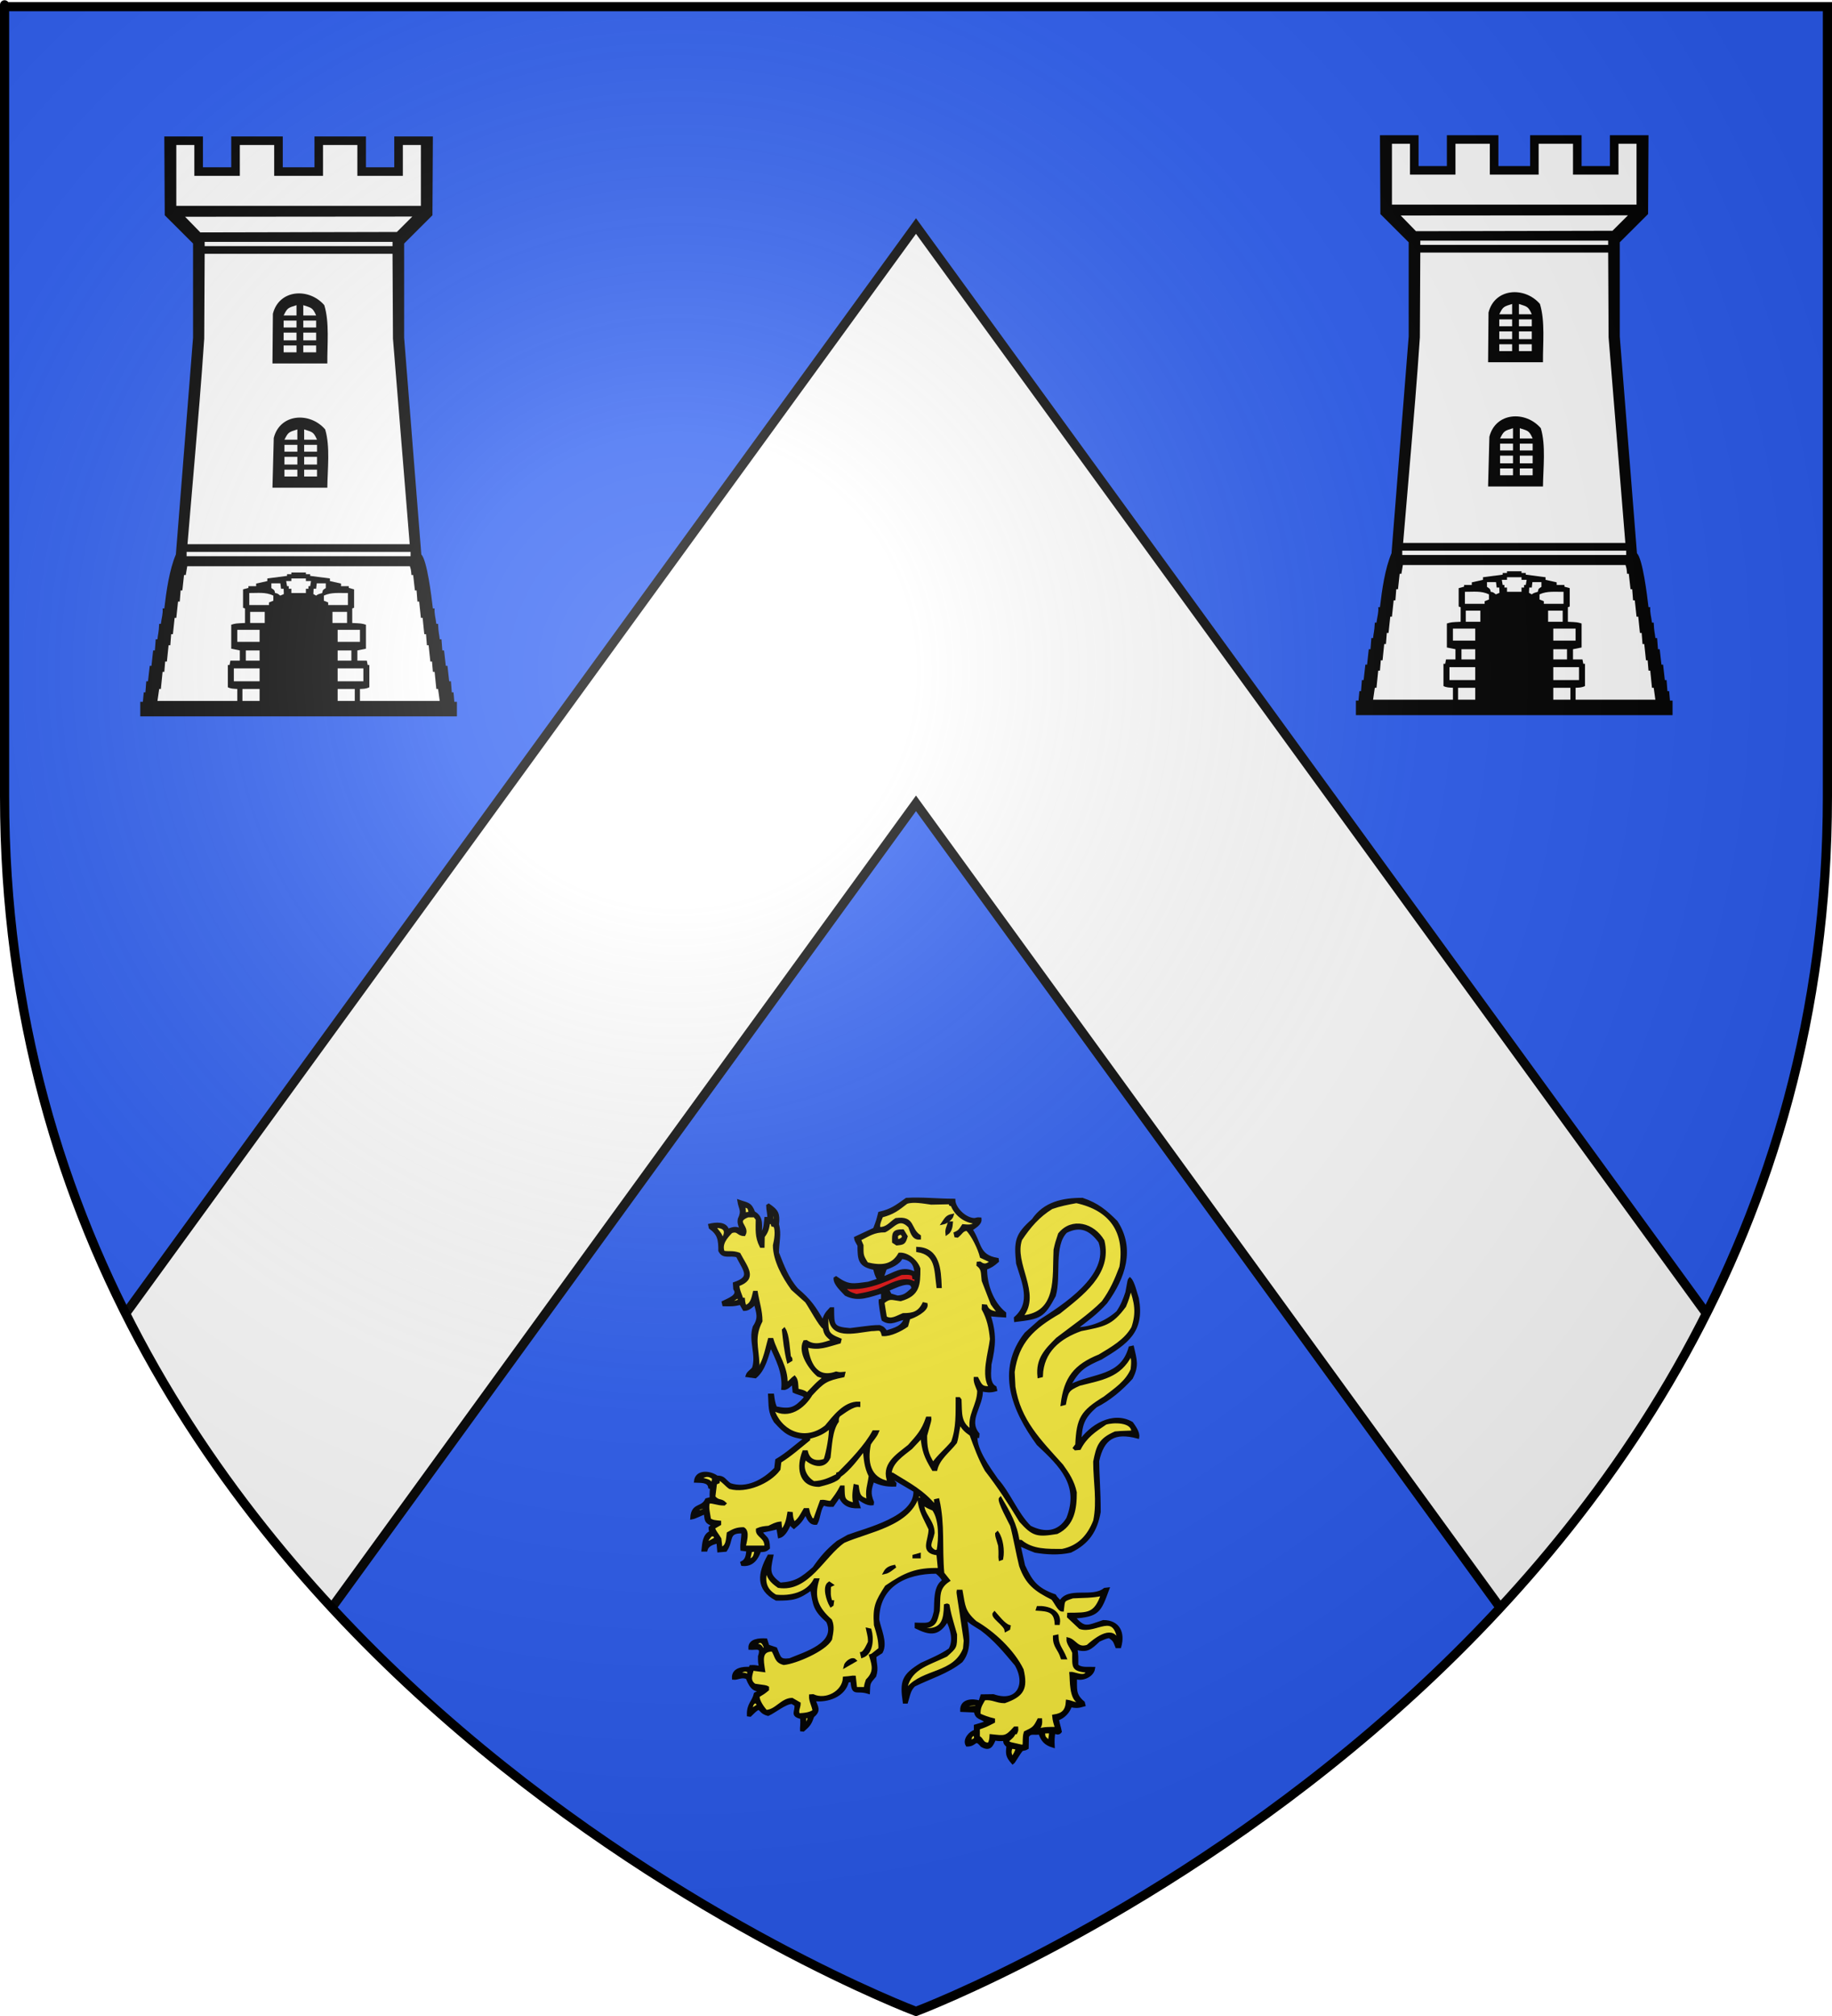 <?xml version="1.0" encoding="UTF-8" standalone="no"?>
<svg xmlns:dc="http://purl.org/dc/elements/1.1/" xmlns:cc="http://web.resource.org/cc/" xmlns:rdf="http://www.w3.org/1999/02/22-rdf-syntax-ns#" xmlns:svg="http://www.w3.org/2000/svg" xmlns="http://www.w3.org/2000/svg" xmlns:xlink="http://www.w3.org/1999/xlink" xmlns:sodipodi="http://sodipodi.sourceforge.net/DTD/sodipodi-0.dtd" xmlns:inkscape="http://www.inkscape.org/namespaces/inkscape" height="660" width="600" version="1.0" id="svg2" sodipodi:version="0.32" inkscape:version="0.44" sodipodi:docname="Blason_Vide_3D.svg" sodipodi:docbase="D:\Mes documents\Renaud-Notre Lapin" inkscape:export-filename="/Users/olivier/Desktop/Blason Rouge/Blason_Vide_3D.png" inkscape:export-xdpi="144" inkscape:export-ydpi="144">
	<rect width="100%" height="100%" fill="#333333" stroke="none"/>
	<sodipodi:namedview inkscape:window-height="712" inkscape:window-width="1024" inkscape:pageshadow="2" inkscape:pageopacity="0.0" guidetolerance="10.0" gridtolerance="10.0" objecttolerance="10.0" borderopacity="1.0" bordercolor="#666666" pagecolor="#ffffff" id="base" showgrid="false" height="660px" inkscape:zoom="0.44547727" inkscape:cx="396.46229" inkscape:cy="478.04383" inkscape:window-x="-4" inkscape:window-y="-4" inkscape:current-layer="layer3"/>
	<desc id="desc4">Flag of Canton of Valais (Wallis)</desc>
	<defs id="defs6">
		<linearGradient id="linearGradient2893">
			<stop style="stop-color:white;stop-opacity:0.314;" offset="0" id="stop2895"/>
			<stop id="stop2897" offset="0.19" style="stop-color:white;stop-opacity:0.251;"/>
			<stop style="stop-color:#6b6b6b;stop-opacity:0.125;" offset="0.6" id="stop2901"/>
			<stop style="stop-color:black;stop-opacity:0.125;" offset="1" id="stop2899"/>
		</linearGradient>
		<linearGradient id="linearGradient2885">
			<stop id="stop2887" offset="0" style="stop-color:white;stop-opacity:1;"/>
			<stop style="stop-color:white;stop-opacity:1;" offset="0.229" id="stop2891"/>
			<stop id="stop2889" offset="1" style="stop-color:black;stop-opacity:1;"/>
		</linearGradient>
		<linearGradient id="linearGradient2955">
			<stop id="stop2867" offset="0" style="stop-color:#fd0000;stop-opacity:1;"/>
			<stop style="stop-color:#e77275;stop-opacity:0.659;" offset="0.5" id="stop2873"/>
			<stop style="stop-color:black;stop-opacity:0.323;" offset="1" id="stop2959"/>
		</linearGradient>
		<radialGradient inkscape:collect="always" xlink:href="#linearGradient2955" id="radialGradient2961" cx="225.524" cy="218.901" fx="225.524" fy="218.901" r="300" gradientTransform="matrix(-4.167939e-4,2.183,-1.884,-3.599562e-4,615.597,-289.121)" gradientUnits="userSpaceOnUse"/>
		<polygon id="star" transform="scale(53,53)" points="0,-1 0.588,0.809 -0.951,-0.309 0.951,-0.309 -0.588,0.809 0,-1 "/>
		<clipPath id="clip">
			<path d="M 0,-200 L 0,600 L 300,600 L 300,-200 L 0,-200 z " id="path10"/>
		</clipPath>
		<radialGradient inkscape:collect="always" xlink:href="#linearGradient2955" id="radialGradient1911" gradientUnits="userSpaceOnUse" gradientTransform="matrix(-4.167939e-4,2.183,-1.884,-3.599562e-4,615.597,-289.121)" cx="225.524" cy="218.901" fx="225.524" fy="218.901" r="300"/>
		<radialGradient inkscape:collect="always" xlink:href="#linearGradient2955" id="radialGradient2865" gradientUnits="userSpaceOnUse" gradientTransform="matrix(0,1.749,-1.593,-1.049767e-7,551.788,-191.29)" cx="225.524" cy="218.901" fx="225.524" fy="218.901" r="300"/>
		<radialGradient inkscape:collect="always" xlink:href="#linearGradient2955" id="radialGradient2871" gradientUnits="userSpaceOnUse" gradientTransform="matrix(0,1.386,-1.323,-5.741131e-8,-158.082,-109.541)" cx="225.524" cy="218.901" fx="225.524" fy="218.901" r="300"/>
		<radialGradient inkscape:collect="always" xlink:href="#linearGradient2893" id="radialGradient3163" gradientUnits="userSpaceOnUse" gradientTransform="matrix(1.353,0,0,1.349,-77.629,-85.747)" cx="221.445" cy="226.331" fx="221.445" fy="226.331" r="300"/>
	</defs>
	<g inkscape:groupmode="layer" id="layer3" inkscape:label="Fond écu" style="display:inline">
		<svg:path d="M 300.000,658.500 C 300.000,658.500 598.500,546.180 598.500,260.728 C 598.500,-24.723 598.500,2.176 598.500,2.176 L 1.500,2.176 L 1.500,260.728 C 1.500,546.180 300.000,658.500 300.000,658.500 z" style="fill:#2b5df2" id="path2855"/></g>
	<g inkscape:groupmode="layer" id="layer4" inkscape:label="Meubles" sodipodi:insensitive="true"><svg:g id="g4"><svg:path d="M 45.942,234.525 C 45.942,232.929 45.942,231.335 45.942,229.759 C 46.226,229.759 46.509,229.759 46.792,229.759 C 46.874,228.730 46.974,227.700 47.076,226.670 C 47.258,226.670 47.440,226.670 47.622,226.670 C 47.703,225.459 47.804,224.247 47.906,223.036 C 48.088,223.036 48.270,223.036 48.472,223.036 C 48.654,221.340 48.836,219.664 49.039,217.988 C 49.221,217.988 49.403,217.988 49.605,217.988 C 49.787,216.292 49.970,214.616 50.152,212.940 C 50.334,212.940 50.516,212.940 50.719,212.940 C 50.799,211.709 50.901,210.498 51.001,209.286 C 51.184,209.286 51.366,209.286 51.569,209.286 C 51.710,207.611 51.994,207.328 52.135,204.239 C 52.317,204.239 52.499,204.239 52.682,204.239 C 52.904,202.381 53.451,200.806 53.249,199.191 C 53.431,199.191 53.613,199.191 53.815,199.191 C 54.483,193.477 55.475,186.511 57.599,181.524 C 59.462,157.860 61.344,134.217 63.226,110.574 C 63.226,100.277 63.226,90.000 63.226,79.723 C 60.130,76.634 57.033,73.544 53.957,70.475 C 53.896,61.874 53.856,53.273 53.815,44.672 C 58.025,44.672 62.235,44.672 66.464,44.672 C 66.464,48.024 66.464,51.395 66.464,54.767 C 69.541,54.767 72.637,54.767 75.734,54.767 C 75.734,51.395 75.734,48.024 75.734,44.672 C 81.360,44.672 86.987,44.672 92.613,44.672 C 92.613,48.024 92.613,51.395 92.613,54.767 C 96.074,54.767 99.514,54.767 102.996,54.767 C 102.996,51.395 102.996,48.024 102.996,44.672 C 108.602,44.672 114.228,44.672 119.855,44.672 C 119.855,48.024 119.855,51.395 119.855,54.767 C 122.931,54.767 126.028,54.767 129.124,54.767 C 129.124,51.395 129.124,48.024 129.124,44.672 C 133.334,44.672 137.544,44.672 141.773,44.672 C 141.712,53.273 141.672,61.874 141.632,70.475 C 138.535,73.544 135.439,76.634 132.362,79.723 C 132.362,90.000 132.362,100.277 132.362,110.574 C 134.224,134.217 136.107,157.860 137.988,181.524 C 139.871,183.402 141.307,195.193 141.773,199.191 C 141.955,199.191 142.137,199.191 142.340,199.191 C 142.198,200.887 142.664,202.280 142.906,204.239 C 143.089,204.239 143.271,204.239 143.474,204.239 C 143.595,207.328 143.878,207.611 144.020,209.286 C 144.202,209.286 144.384,209.286 144.586,209.286 C 144.667,210.498 144.768,211.709 144.870,212.940 C 145.052,212.940 145.234,212.940 145.436,212.940 C 145.618,214.616 145.800,216.292 146.003,217.988 C 146.185,217.988 146.368,217.988 146.550,217.988 C 146.732,219.664 146.914,221.340 147.116,223.036 C 147.298,223.036 147.480,223.036 147.683,223.036 C 147.764,224.247 147.865,225.459 147.967,226.670 C 148.149,226.670 148.331,226.670 148.533,226.670 C 148.614,227.700 148.695,228.730 148.796,229.759 C 149.079,229.759 149.363,229.759 149.647,229.759 C 149.647,231.335 149.647,232.929 149.647,234.525 C 115.058,234.525 80.511,234.525 45.942,234.525 z" style="fill:#000000" id="path5"/><svg:path d="M 51.569,229.477 C 51.751,228.165 51.933,226.852 52.135,225.560 C 52.317,225.560 52.499,225.560 52.682,225.560 C 52.864,223.682 53.046,221.804 53.249,219.947 C 53.431,219.947 53.613,219.947 53.815,219.947 C 53.896,218.816 53.997,217.686 54.098,216.575 C 54.280,216.575 54.463,216.575 54.665,216.575 C 54.848,214.798 55.030,213.021 55.212,211.244 C 55.394,211.244 55.576,211.244 55.778,211.244 C 55.860,210.033 55.960,208.822 56.062,207.611 C 56.244,207.611 56.426,207.611 56.628,207.611 C 56.810,205.833 56.992,204.057 57.195,202.280 C 57.377,202.280 57.559,202.280 57.742,202.280 C 57.924,200.503 58.106,198.727 58.308,196.949 C 58.490,196.949 58.672,196.949 58.875,196.949 C 58.956,195.718 59.057,194.507 59.159,193.295 C 59.341,193.295 59.523,193.295 59.725,193.295 C 59.907,191.599 60.089,189.923 60.271,188.248 C 60.453,188.248 60.636,188.248 60.838,188.248 C 61.000,187.278 61.162,186.330 61.324,185.380 C 85.631,185.380 109.917,185.380 134.245,185.380 C 134.609,186.572 134.609,186.572 134.750,188.248 C 134.932,188.248 135.114,188.248 135.317,188.248 C 135.500,189.923 135.682,191.599 135.884,193.295 C 136.066,193.295 136.248,193.295 136.430,193.295 C 136.512,194.507 136.612,195.718 136.714,196.949 C 136.896,196.949 137.078,196.949 137.280,196.949 C 137.462,198.727 137.644,200.503 137.847,202.280 C 138.029,202.280 138.211,202.280 138.413,202.280 C 138.595,204.057 138.778,205.833 138.960,207.611 C 139.142,207.611 139.324,207.611 139.527,207.611 C 139.608,208.822 139.709,210.033 139.810,211.244 C 139.993,211.244 140.175,211.244 140.377,211.244 C 140.559,213.021 140.741,214.798 140.943,216.575 C 141.125,216.575 141.307,216.575 141.490,216.575 C 141.571,217.686 141.672,218.816 141.773,219.947 C 141.955,219.947 142.137,219.947 142.340,219.947 C 142.522,221.804 142.704,223.682 142.906,225.560 C 143.089,225.560 143.271,225.560 143.474,225.560 C 143.656,226.852 143.838,228.165 144.020,229.477 C 135.297,229.477 126.594,229.477 117.891,229.477 C 117.891,228.165 117.891,226.852 117.891,225.560 C 119.025,225.500 119.855,225.539 120.967,224.995 C 120.967,222.552 120.967,220.128 120.967,217.706 C 120.785,217.706 120.603,217.706 120.421,217.706 C 120.321,217.221 120.219,216.756 120.138,216.292 C 119.105,216.292 118.073,216.292 117.042,216.292 C 117.042,215.162 117.042,214.051 117.042,212.940 C 117.972,212.738 118.903,212.557 119.855,212.375 C 119.855,209.750 119.855,207.126 119.855,204.521 C 118.438,204.097 118.438,204.097 115.362,203.956 C 115.362,202.361 115.362,200.766 115.362,199.191 C 115.564,199.110 115.766,199.029 115.969,198.969 C 115.969,196.949 115.969,194.951 115.969,192.952 C 115.382,192.790 114.794,192.629 114.228,192.468 C 114.228,192.266 114.228,192.084 114.228,191.902 C 113.378,191.902 112.528,191.902 111.699,191.902 C 111.699,191.620 111.699,191.337 111.699,191.053 C 110.484,190.772 109.269,190.488 108.055,190.226 C 108.055,189.944 108.055,189.661 108.055,189.378 C 105.890,189.096 103.724,188.813 101.579,188.530 C 101.579,188.348 101.579,188.166 101.579,187.985 C 101.113,187.985 100.647,187.985 100.183,187.985 C 100.183,187.783 100.183,187.601 100.183,187.420 C 98.603,187.420 97.005,187.420 95.426,187.420 C 95.426,187.601 95.426,187.783 95.426,187.985 C 94.940,187.985 94.476,187.985 94.010,187.985 C 94.010,188.166 94.010,188.348 94.010,188.530 C 91.844,188.813 89.699,189.096 87.553,189.378 C 87.553,189.661 87.553,189.944 87.553,190.226 C 86.318,190.488 85.104,190.772 83.890,191.053 C 83.890,191.337 83.890,191.620 83.890,191.902 C 83.040,191.902 82.190,191.902 81.360,191.902 C 81.360,192.084 81.360,192.266 81.360,192.468 C 80.773,192.629 80.186,192.790 79.599,192.952 C 79.599,194.951 79.599,196.949 79.599,198.969 C 79.802,199.029 80.024,199.110 80.247,199.191 C 80.247,200.766 80.247,202.361 80.247,203.956 C 77.150,204.097 77.150,204.097 75.734,204.521 C 75.734,207.126 75.734,209.750 75.734,212.375 C 76.664,212.557 77.596,212.738 78.547,212.940 C 78.547,214.051 78.547,215.162 78.547,216.292 C 77.515,216.292 76.482,216.292 75.450,216.292 C 75.350,216.756 75.268,217.221 75.188,217.706 C 74.985,217.706 74.802,217.706 74.620,217.706 C 74.620,220.128 74.620,222.552 74.620,224.995 C 75.593,225.500 76.462,225.479 77.717,225.560 C 77.717,226.852 77.717,228.165 77.717,229.477 C 68.995,229.477 60.271,229.477 51.569,229.477 z" style="fill:#ffffff" id="path6"/><svg:path d="M 79.397,229.477 C 79.397,228.185 79.397,226.872 79.397,225.560 C 81.259,225.560 83.141,225.560 85.024,225.560 C 85.024,226.852 85.024,228.165 85.024,229.477 C 83.162,229.477 81.279,229.477 79.397,229.477 z" style="fill:#ffffff" id="path7"/><svg:path d="M 110.585,229.477 C 110.585,228.185 110.585,226.872 110.585,225.560 C 112.447,225.560 114.309,225.560 116.192,225.560 C 116.192,226.852 116.192,228.165 116.192,229.477 C 114.330,229.477 112.467,229.477 110.585,229.477 z" style="fill:#ffffff" id="path8"/><svg:path d="M 76.584,223.036 C 76.584,221.643 76.584,220.230 76.584,218.816 C 79.397,218.816 82.210,218.816 85.024,218.816 C 85.024,220.210 85.024,221.623 85.024,223.036 C 82.210,223.036 79.397,223.036 76.584,223.036 z" style="fill:#ffffff" id="path9"/><svg:path d="M 110.585,223.036 C 110.585,221.643 110.585,220.230 110.585,218.816 C 113.378,218.816 116.192,218.816 119.005,218.816 C 119.005,220.210 119.005,221.623 119.005,223.036 C 116.212,223.036 113.398,223.036 110.585,223.036 z" style="fill:#ffffff" id="path10"/><svg:path d="M 80.511,216.292 C 80.511,215.182 80.511,214.071 80.511,212.940 C 82.008,212.940 83.505,212.940 85.024,212.940 C 85.024,214.051 85.024,215.162 85.024,216.292 C 83.526,216.292 82.028,216.292 80.511,216.292 z" style="fill:#ffffff" id="path11"/><svg:path d="M 110.585,216.292 C 110.585,215.182 110.585,214.071 110.585,212.940 C 112.083,212.940 113.580,212.940 115.078,212.940 C 115.078,214.051 115.078,215.162 115.078,216.292 C 113.580,216.292 112.083,216.292 110.585,216.292 z" style="fill:#ffffff" id="path12"/><svg:path d="M 77.717,210.134 C 77.717,208.822 77.717,207.509 77.717,206.197 C 80.145,206.197 82.575,206.197 85.024,206.197 C 85.024,207.509 85.024,208.822 85.024,210.134 C 82.594,210.134 80.166,210.134 77.717,210.134 z" style="fill:#ffffff" id="path13"/><svg:path d="M 110.585,210.134 C 110.585,208.822 110.585,207.509 110.585,206.197 C 113.014,206.197 115.442,206.197 117.891,206.197 C 117.891,207.509 117.891,208.822 117.891,210.134 C 115.462,210.134 113.034,210.134 110.585,210.134 z" style="fill:#ffffff" id="path14"/><svg:path d="M 81.927,203.956 C 81.927,202.745 81.927,201.533 81.927,200.321 C 83.505,200.321 85.104,200.321 86.703,200.321 C 86.703,201.533 86.703,202.745 86.703,203.956 C 85.125,203.956 83.526,203.956 81.927,203.956 z" style="fill:#ffffff" id="path15"/><svg:path d="M 108.885,203.956 C 108.885,202.745 108.885,201.533 108.885,200.321 C 110.464,200.321 112.063,200.321 113.661,200.321 C 113.661,201.533 113.661,202.745 113.661,203.956 C 112.083,203.956 110.484,203.956 108.885,203.956 z" style="fill:#ffffff" id="path16"/><svg:path d="M 81.644,198.080 C 81.644,196.768 81.644,195.455 81.644,194.143 C 84.335,194.184 86.987,193.740 89.517,194.992 C 89.517,195.536 89.517,196.101 89.517,196.667 C 89.031,196.849 88.565,197.030 88.100,197.232 C 88.100,197.515 88.100,197.797 88.100,198.080 C 85.934,198.080 83.789,198.080 81.644,198.080 z" style="fill:#ffffff" id="path17"/><svg:path d="M 107.489,198.080 C 107.489,197.797 107.489,197.515 107.489,197.232 C 107.002,197.030 106.538,196.849 106.072,196.667 C 106.072,196.101 106.072,195.536 106.072,194.992 C 108.561,193.820 111.071,194.203 113.945,194.143 C 113.945,195.455 113.945,196.768 113.945,198.080 C 111.779,198.080 109.634,198.080 107.489,198.080 z" style="fill:#ffffff" id="path18"/><svg:path d="M 91.763,194.992 C 90.913,194.284 90.913,194.284 90.083,194.143 C 89.942,193.033 89.557,193.033 88.869,192.527 C 88.869,192.003 88.869,191.478 88.869,190.973 C 89.840,190.973 90.832,190.973 91.823,190.973 C 91.884,191.559 91.966,192.144 92.046,192.750 C 92.330,192.750 92.613,192.750 92.896,192.750 C 92.916,193.316 92.937,193.901 92.957,194.486 C 92.552,194.648 92.148,194.810 91.763,194.992 z" style="fill:#ffffff" id="path19"/><svg:path d="M 103.542,194.992 C 103.239,194.810 102.935,194.648 102.631,194.486 C 102.652,193.901 102.672,193.316 102.712,192.750 C 102.975,192.750 103.259,192.750 103.542,192.750 C 103.603,192.144 103.664,191.559 103.744,190.973 C 104.716,190.973 105.708,190.973 106.699,190.973 C 106.699,191.478 106.699,192.003 106.699,192.527 C 105.788,193.153 105.748,192.972 105.526,194.143 C 104.109,194.567 104.109,194.567 103.542,194.992 z" style="fill:#ffffff" id="path20"/><svg:path d="M 95.426,194.143 C 95.426,193.679 95.426,193.214 95.426,192.750 C 95.143,192.750 94.860,192.750 94.576,192.750 C 94.576,192.468 94.576,192.185 94.576,191.902 C 94.374,191.902 94.192,191.902 94.010,191.902 C 93.908,191.337 93.807,190.772 93.726,190.226 C 94.292,190.226 94.860,190.226 95.426,190.226 C 95.426,189.944 95.426,189.661 95.426,189.378 C 97.005,189.378 98.603,189.378 100.183,189.378 C 100.183,189.661 100.183,189.944 100.183,190.226 C 100.729,190.226 101.295,190.226 101.863,190.226 C 101.761,190.772 101.660,191.337 101.579,191.902 C 101.377,191.902 101.195,191.902 101.013,191.902 C 101.013,192.185 101.013,192.468 101.013,192.750 C 100.729,192.750 100.445,192.750 100.183,192.750 C 100.183,193.214 100.183,193.679 100.183,194.143 C 98.603,194.143 97.005,194.143 95.426,194.143 z" style="fill:#ffffff" id="path21"/><svg:path d="M 61.121,182.089 C 61.121,181.625 61.121,181.160 61.121,180.676 C 85.570,180.676 109.998,180.676 134.467,180.676 C 134.467,181.141 134.467,181.604 134.467,182.089 C 110.019,182.089 85.590,182.089 61.121,182.089 z" style="fill:#ffffff" id="path22"/><svg:path d="M 61.405,178.152 C 65.757,127.130 65.757,127.130 66.889,110.857 C 66.930,101.589 66.971,92.342 67.031,83.095 C 87.533,83.095 108.035,83.095 128.557,83.095 C 128.597,92.342 128.638,101.589 128.699,110.857 C 130.521,133.288 132.342,155.721 134.184,178.152 C 109.917,178.152 85.671,178.152 61.405,178.152 z" style="fill:#ffffff" id="path23"/><svg:path d="M 89.233,159.658 C 89.374,154.227 89.517,148.795 89.658,143.384 C 91.682,135.348 101.498,134.762 106.497,140.578 C 108.197,146.211 107.266,153.621 107.205,159.658 C 101.195,159.658 95.224,159.658 89.233,159.658 z" style="fill:#000000" id="path24"/><svg:path d="M 93.159,156.003 C 93.159,155.256 93.159,154.509 93.159,153.762 C 94.556,153.762 95.972,153.762 97.389,153.762 C 97.389,154.509 97.389,155.256 97.389,156.003 C 95.993,156.003 94.576,156.003 93.159,156.003 z" style="fill:#ffffff" id="path25"/><svg:path d="M 99.615,156.003 C 99.615,155.256 99.615,154.509 99.615,153.762 C 101.013,153.762 102.409,153.762 103.825,153.762 C 103.825,154.509 103.825,155.256 103.825,156.003 C 102.429,156.003 101.033,156.003 99.615,156.003 z" style="fill:#ffffff" id="path26"/><svg:path d="M 93.159,152.086 C 93.159,151.258 93.159,150.410 93.159,149.562 C 94.556,149.562 95.972,149.562 97.389,149.562 C 97.389,150.390 97.389,151.238 97.389,152.086 C 95.993,152.086 94.576,152.086 93.159,152.086 z" style="fill:#ffffff" id="path27"/><svg:path d="M 99.615,152.086 C 99.615,151.258 99.615,150.410 99.615,149.562 C 101.013,149.562 102.409,149.562 103.825,149.562 C 103.825,150.390 103.825,151.238 103.825,152.086 C 102.429,152.086 101.033,152.086 99.615,152.086 z" style="fill:#ffffff" id="path28"/><svg:path d="M 93.159,147.866 C 93.159,147.119 93.159,146.372 93.159,145.626 C 94.556,145.626 95.972,145.626 97.389,145.626 C 97.389,146.372 97.389,147.119 97.389,147.866 C 95.993,147.866 94.576,147.866 93.159,147.866 z" style="fill:#ffffff" id="path29"/><svg:path d="M 99.615,147.866 C 99.615,147.119 99.615,146.372 99.615,145.626 C 101.013,145.626 102.409,145.626 103.825,145.626 C 103.825,146.372 103.825,147.119 103.825,147.866 C 102.429,147.866 101.033,147.866 99.615,147.866 z" style="fill:#ffffff" id="path30"/><svg:path d="M 93.159,143.950 C 94.394,141.486 94.556,141.465 97.389,140.578 C 97.389,141.688 97.389,142.819 97.389,143.950 C 95.972,143.950 94.556,143.950 93.159,143.950 z" style="fill:#ffffff" id="path31"/><svg:path d="M 99.615,143.950 C 99.615,142.819 99.615,141.688 99.615,140.578 C 102.145,141.445 102.631,141.223 103.825,143.950 C 102.409,143.950 101.013,143.950 99.615,143.950 z" style="fill:#ffffff" id="path32"/><svg:path d="M 89.233,118.993 C 89.274,113.562 89.314,108.131 89.374,102.720 C 91.399,94.684 101.235,94.119 106.213,99.913 C 107.954,105.627 107.145,112.855 107.205,118.993 C 101.195,118.993 95.224,118.993 89.233,118.993 z" style="fill:#000000" id="path33"/><svg:path d="M 92.896,115.339 C 92.896,114.592 92.896,113.845 92.896,113.098 C 94.292,113.098 95.690,113.098 97.106,113.098 C 97.106,113.845 97.106,114.592 97.106,115.339 C 95.710,115.339 94.313,115.339 92.896,115.339 z" style="fill:#ffffff" id="path34"/><svg:path d="M 99.332,115.339 C 99.332,114.592 99.332,113.845 99.332,113.098 C 100.729,113.098 102.125,113.098 103.542,113.098 C 103.542,113.845 103.542,114.592 103.542,115.339 C 102.145,115.339 100.749,115.339 99.332,115.339 z" style="fill:#ffffff" id="path35"/><svg:path d="M 92.896,111.422 C 92.896,110.594 92.896,109.746 92.896,108.898 C 94.292,108.898 95.690,108.898 97.106,108.898 C 97.106,109.726 97.106,110.574 97.106,111.422 C 95.710,111.422 94.313,111.422 92.896,111.422 z" style="fill:#ffffff" id="path36"/><svg:path d="M 99.332,111.422 C 99.332,110.594 99.332,109.746 99.332,108.898 C 100.729,108.898 102.125,108.898 103.542,108.898 C 103.542,109.726 103.542,110.574 103.542,111.422 C 102.145,111.422 100.749,111.422 99.332,111.422 z" style="fill:#ffffff" id="path37"/><svg:path d="M 92.896,107.222 C 92.896,106.475 92.896,105.728 92.896,104.961 C 94.292,104.961 95.690,104.961 97.106,104.961 C 97.106,105.708 97.106,106.455 97.106,107.222 C 95.710,107.222 94.313,107.222 92.896,107.222 z" style="fill:#ffffff" id="path38"/><svg:path d="M 99.332,107.222 C 99.332,106.475 99.332,105.728 99.332,104.961 C 100.729,104.961 102.125,104.961 103.542,104.961 C 103.542,105.708 103.542,106.455 103.542,107.222 C 102.145,107.222 100.749,107.222 99.332,107.222 z" style="fill:#ffffff" id="path39"/><svg:path d="M 92.896,103.285 C 94.131,100.822 94.232,100.802 97.106,99.913 C 97.106,101.024 97.106,102.154 97.106,103.285 C 95.690,103.285 94.292,103.285 92.896,103.285 z" style="fill:#ffffff" id="path40"/><svg:path d="M 99.332,103.285 C 99.332,102.154 99.332,101.024 99.332,99.913 C 101.863,100.782 102.348,100.560 103.542,103.285 C 102.125,103.285 100.729,103.285 99.332,103.285 z" style="fill:#ffffff" id="path41"/><svg:path d="M 67.031,80.571 C 67.031,80.106 67.031,79.641 67.031,79.178 C 87.533,79.178 108.035,79.178 128.557,79.178 C 128.557,79.641 128.557,80.106 128.557,80.571 C 108.055,80.571 87.553,80.571 67.031,80.571 z" style="fill:#ffffff" id="path42"/><svg:path d="M 65.614,76.088 C 63.934,74.372 62.276,72.656 60.616,70.960 C 85.429,70.940 110.221,70.920 135.034,70.899 C 133.334,72.575 131.653,74.251 129.974,75.947 C 108.500,75.988 87.068,76.028 65.614,76.088 z" style="fill:#ffffff" id="path43"/><svg:path d="M 57.742,67.387 C 57.742,60.743 57.742,54.101 57.742,47.478 C 59.705,47.478 61.667,47.478 63.651,47.478 C 63.651,50.830 63.651,54.201 63.651,57.573 C 68.610,57.573 73.568,57.573 78.547,57.573 C 78.547,54.201 78.547,50.830 78.547,47.478 C 82.291,47.478 86.036,47.478 89.799,47.478 C 89.799,50.830 89.799,54.201 89.799,57.573 C 95.122,57.573 100.445,57.573 105.788,57.573 C 105.788,54.201 105.788,50.830 105.788,47.478 C 109.533,47.478 113.277,47.478 117.042,47.478 C 117.042,50.830 117.042,54.201 117.042,57.573 C 121.999,57.573 126.958,57.573 131.937,57.573 C 131.937,54.201 131.937,50.830 131.937,47.478 C 133.900,47.478 135.864,47.478 137.847,47.478 C 137.847,54.101 137.847,60.743 137.847,67.387 C 111.131,67.387 84.437,67.387 57.742,67.387 z" style="fill:#ffffff" id="path44"/></svg:g><svg:g id="g5"><svg:path d="M 444.076,234.125 C 444.076,232.529 444.076,230.935 444.076,229.359 C 444.359,229.359 444.643,229.359 444.925,229.359 C 445.007,228.330 445.107,227.300 445.209,226.270 C 445.391,226.270 445.573,226.270 445.755,226.270 C 445.836,225.059 445.937,223.847 446.039,222.636 C 446.221,222.636 446.403,222.636 446.605,222.636 C 446.787,220.940 446.969,219.264 447.172,217.588 C 447.355,217.588 447.537,217.588 447.739,217.588 C 447.921,215.892 448.103,214.216 448.285,212.540 C 448.467,212.540 448.649,212.540 448.852,212.540 C 448.933,211.309 449.034,210.098 449.135,208.886 C 449.317,208.886 449.500,208.886 449.702,208.886 C 449.843,207.211 450.127,206.928 450.268,203.839 C 450.450,203.839 450.633,203.839 450.816,203.839 C 451.038,201.981 451.584,200.406 451.382,198.791 C 451.564,198.791 451.746,198.791 451.948,198.791 C 452.616,193.077 453.608,186.111 455.733,181.124 C 457.596,157.460 459.477,133.817 461.359,110.174 C 461.359,99.877 461.359,89.600 461.359,79.323 C 458.263,76.234 455.166,73.144 452.090,70.075 C 452.030,61.474 451.989,52.873 451.948,44.272 C 456.159,44.272 460.368,44.272 464.597,44.272 C 464.597,47.624 464.597,50.995 464.597,54.367 C 467.674,54.367 470.770,54.367 473.867,54.367 C 473.867,50.995 473.867,47.624 473.867,44.272 C 479.494,44.272 485.120,44.272 490.746,44.272 C 490.746,47.624 490.746,50.995 490.746,54.367 C 494.207,54.367 497.647,54.367 501.129,54.367 C 501.129,50.995 501.129,47.624 501.129,44.272 C 506.735,44.272 512.362,44.272 517.988,44.272 C 517.988,47.624 517.988,50.995 517.988,54.367 C 521.064,54.367 524.161,54.367 527.257,54.367 C 527.257,50.995 527.257,47.624 527.257,44.272 C 531.467,44.272 535.677,44.272 539.906,44.272 C 539.846,52.873 539.806,61.474 539.765,70.075 C 536.668,73.144 533.572,76.234 530.495,79.323 C 530.495,89.600 530.495,99.877 530.495,110.174 C 532.357,133.817 534.240,157.460 536.122,181.124 C 538.005,183.002 539.442,194.793 539.906,198.791 C 540.088,198.791 540.270,198.791 540.473,198.791 C 540.331,200.487 540.797,201.880 541.040,203.839 C 541.222,203.839 541.404,203.839 541.607,203.839 C 541.728,206.928 542.011,207.211 542.153,208.886 C 542.335,208.886 542.518,208.886 542.720,208.886 C 542.801,210.098 542.902,211.309 543.003,212.540 C 543.185,212.540 543.367,212.540 543.569,212.540 C 543.752,214.216 543.934,215.892 544.137,217.588 C 544.319,217.588 544.501,217.588 544.683,217.588 C 544.865,219.264 545.047,220.940 545.249,222.636 C 545.431,222.636 545.613,222.636 545.816,222.636 C 545.897,223.847 545.999,225.059 546.100,226.270 C 546.282,226.270 546.464,226.270 546.666,226.270 C 546.747,227.300 546.828,228.330 546.930,229.359 C 547.213,229.359 547.496,229.359 547.780,229.359 C 547.780,230.935 547.780,232.529 547.780,234.125 C 513.191,234.125 478.644,234.125 444.076,234.125 z" style="fill:#000000" id="path45"/><svg:path d="M 449.702,229.077 C 449.884,227.765 450.066,226.452 450.268,225.160 C 450.450,225.160 450.633,225.160 450.816,225.160 C 450.998,223.282 451.180,221.404 451.382,219.547 C 451.564,219.547 451.746,219.547 451.948,219.547 C 452.030,218.416 452.130,217.286 452.232,216.175 C 452.414,216.175 452.596,216.175 452.799,216.175 C 452.981,214.398 453.163,212.621 453.345,210.844 C 453.527,210.844 453.710,210.844 453.912,210.844 C 453.993,209.633 454.094,208.422 454.195,207.211 C 454.377,207.211 454.559,207.211 454.761,207.211 C 454.944,205.433 455.126,203.657 455.329,201.880 C 455.511,201.880 455.693,201.880 455.875,201.880 C 456.057,200.103 456.239,198.327 456.441,196.549 C 456.623,196.549 456.805,196.549 457.008,196.549 C 457.089,195.318 457.191,194.107 457.292,192.895 C 457.474,192.895 457.656,192.895 457.858,192.895 C 458.040,191.199 458.223,189.523 458.405,187.848 C 458.587,187.848 458.769,187.848 458.971,187.848 C 459.133,186.878 459.295,185.930 459.457,184.980 C 483.764,184.980 508.051,184.980 532.378,184.980 C 532.742,186.172 532.742,186.172 532.884,187.848 C 533.066,187.848 533.248,187.848 533.451,187.848 C 533.633,189.523 533.815,191.199 534.017,192.895 C 534.199,192.895 534.381,192.895 534.563,192.895 C 534.645,194.107 534.745,195.318 534.847,196.549 C 535.029,196.549 535.211,196.549 535.413,196.549 C 535.595,198.327 535.777,200.103 535.980,201.880 C 536.163,201.880 536.345,201.880 536.547,201.880 C 536.729,203.657 536.911,205.433 537.093,207.211 C 537.275,207.211 537.457,207.211 537.660,207.211 C 537.741,208.422 537.842,209.633 537.944,210.844 C 538.126,210.844 538.308,210.844 538.510,210.844 C 538.692,212.621 538.874,214.398 539.076,216.175 C 539.258,216.175 539.442,216.175 539.624,216.175 C 539.704,217.286 539.806,218.416 539.906,219.547 C 540.088,219.547 540.270,219.547 540.473,219.547 C 540.656,221.404 540.838,223.282 541.040,225.160 C 541.222,225.160 541.404,225.160 541.607,225.160 C 541.789,226.452 541.971,227.765 542.153,229.077 C 533.430,229.077 524.727,229.077 516.025,229.077 C 516.025,227.765 516.025,226.452 516.025,225.160 C 517.158,225.099 517.988,225.139 519.101,224.595 C 519.101,222.152 519.101,219.728 519.101,217.306 C 518.919,217.306 518.737,217.306 518.554,217.306 C 518.454,216.821 518.352,216.356 518.272,215.892 C 517.239,215.892 516.207,215.892 515.175,215.892 C 515.175,214.762 515.175,213.651 515.175,212.540 C 516.105,212.338 517.037,212.157 517.988,211.975 C 517.988,209.350 517.988,206.726 517.988,204.121 C 516.571,203.697 516.571,203.697 513.495,203.556 C 513.495,201.961 513.495,200.366 513.495,198.791 C 513.697,198.710 513.899,198.629 514.102,198.569 C 514.102,196.549 514.102,194.551 514.102,192.552 C 513.515,192.390 512.928,192.229 512.362,192.068 C 512.362,191.866 512.362,191.684 512.362,191.502 C 511.512,191.502 510.662,191.502 509.832,191.502 C 509.832,191.220 509.832,190.937 509.832,190.653 C 508.618,190.372 507.403,190.088 506.189,189.826 C 506.189,189.544 506.189,189.261 506.189,188.978 C 504.023,188.696 501.858,188.413 499.712,188.130 C 499.712,187.948 499.712,187.766 499.712,187.585 C 499.247,187.585 498.781,187.585 498.316,187.585 C 498.316,187.383 498.316,187.201 498.316,187.020 C 496.737,187.020 495.139,187.020 493.559,187.020 C 493.559,187.201 493.559,187.383 493.559,187.585 C 493.074,187.585 492.609,187.585 492.143,187.585 C 492.143,187.766 492.143,187.948 492.143,188.130 C 489.978,188.413 487.832,188.696 485.687,188.978 C 485.687,189.261 485.687,189.544 485.687,189.826 C 484.452,190.088 483.238,190.372 482.023,190.653 C 482.023,190.937 482.023,191.220 482.023,191.502 C 481.174,191.502 480.324,191.502 479.494,191.502 C 479.494,191.684 479.494,191.866 479.494,192.068 C 478.907,192.229 478.320,192.390 477.732,192.552 C 477.732,194.551 477.732,196.549 477.732,198.569 C 477.935,198.629 478.157,198.710 478.380,198.791 C 478.380,200.366 478.380,201.961 478.380,203.556 C 475.283,203.697 475.283,203.697 473.867,204.121 C 473.867,206.726 473.867,209.350 473.867,211.975 C 474.798,212.157 475.729,212.338 476.681,212.540 C 476.681,213.651 476.681,214.762 476.681,215.892 C 475.649,215.892 474.616,215.892 473.584,215.892 C 473.483,216.356 473.402,216.821 473.321,217.306 C 473.118,217.306 472.936,217.306 472.754,217.306 C 472.754,219.728 472.754,222.152 472.754,224.595 C 473.726,225.099 474.596,225.079 475.851,225.160 C 475.851,226.452 475.851,227.765 475.851,229.077 C 467.128,229.077 458.405,229.077 449.702,229.077 z" style="fill:#ffffff" id="path46"/><svg:path d="M 477.530,229.077 C 477.530,227.785 477.530,226.472 477.530,225.160 C 479.392,225.160 481.274,225.160 483.157,225.160 C 483.157,226.452 483.157,227.765 483.157,229.077 C 481.295,229.077 479.412,229.077 477.530,229.077 z" style="fill:#ffffff" id="path47"/><svg:path d="M 508.718,229.077 C 508.718,227.785 508.718,226.472 508.718,225.160 C 510.580,225.160 512.442,225.160 514.325,225.160 C 514.325,226.452 514.325,227.765 514.325,229.077 C 512.463,229.077 510.601,229.077 508.718,229.077 z" style="fill:#ffffff" id="path48"/><svg:path d="M 474.717,222.636 C 474.717,221.243 474.717,219.830 474.717,218.416 C 477.530,218.416 480.344,218.416 483.157,218.416 C 483.157,219.810 483.157,221.223 483.157,222.636 C 480.344,222.636 477.530,222.636 474.717,222.636 z" style="fill:#ffffff" id="path49"/><svg:path d="M 508.718,222.636 C 508.718,221.243 508.718,219.830 508.718,218.416 C 511.512,218.416 514.325,218.416 517.138,218.416 C 517.138,219.810 517.138,221.223 517.138,222.636 C 514.345,222.636 511.532,222.636 508.718,222.636 z" style="fill:#ffffff" id="path50"/><svg:path d="M 478.644,215.892 C 478.644,214.782 478.644,213.671 478.644,212.540 C 480.142,212.540 481.639,212.540 483.157,212.540 C 483.157,213.651 483.157,214.762 483.157,215.892 C 481.659,215.892 480.162,215.892 478.644,215.892 z" style="fill:#ffffff" id="path51"/><svg:path d="M 508.718,215.892 C 508.718,214.782 508.718,213.671 508.718,212.540 C 510.216,212.540 511.714,212.540 513.211,212.540 C 513.211,213.651 513.211,214.762 513.211,215.892 C 511.714,215.892 510.216,215.892 508.718,215.892 z" style="fill:#ffffff" id="path52"/><svg:path d="M 475.851,209.734 C 475.851,208.422 475.851,207.109 475.851,205.797 C 478.279,205.797 480.708,205.797 483.157,205.797 C 483.157,207.109 483.157,208.422 483.157,209.734 C 480.728,209.734 478.300,209.734 475.851,209.734 z" style="fill:#ffffff" id="path53"/><svg:path d="M 508.718,209.734 C 508.718,208.422 508.718,207.109 508.718,205.797 C 511.147,205.797 513.576,205.797 516.025,205.797 C 516.025,207.109 516.025,208.422 516.025,209.734 C 513.596,209.734 511.167,209.734 508.718,209.734 z" style="fill:#ffffff" id="path54"/><svg:path d="M 480.060,203.556 C 480.060,202.345 480.060,201.133 480.060,199.921 C 481.639,199.921 483.238,199.921 484.837,199.921 C 484.837,201.133 484.837,202.345 484.837,203.556 C 483.258,203.556 481.659,203.556 480.060,203.556 z" style="fill:#ffffff" id="path55"/><svg:path d="M 507.019,203.556 C 507.019,202.345 507.019,201.133 507.019,199.921 C 508.597,199.921 510.196,199.921 511.795,199.921 C 511.795,201.133 511.795,202.345 511.795,203.556 C 510.216,203.556 508.618,203.556 507.019,203.556 z" style="fill:#ffffff" id="path56"/><svg:path d="M 479.777,197.680 C 479.777,196.368 479.777,195.055 479.777,193.743 C 482.468,193.784 485.120,193.340 487.650,194.592 C 487.650,195.136 487.650,195.701 487.650,196.267 C 487.164,196.449 486.699,196.630 486.233,196.832 C 486.233,197.115 486.233,197.397 486.233,197.680 C 484.068,197.680 481.922,197.680 479.777,197.680 z" style="fill:#ffffff" id="path57"/><svg:path d="M 505.622,197.680 C 505.622,197.397 505.622,197.115 505.622,196.832 C 505.136,196.630 504.671,196.449 504.205,196.267 C 504.205,195.701 504.205,195.136 504.205,194.592 C 506.694,193.420 509.204,193.803 512.078,193.743 C 512.078,195.055 512.078,196.368 512.078,197.680 C 509.913,197.680 507.767,197.680 505.622,197.680 z" style="fill:#ffffff" id="path58"/><svg:path d="M 489.896,194.592 C 489.046,193.884 489.046,193.884 488.216,193.743 C 488.075,192.633 487.690,192.633 487.002,192.127 C 487.002,191.603 487.002,191.078 487.002,190.573 C 487.973,190.573 488.966,190.573 489.957,190.573 C 490.018,191.159 490.099,191.744 490.180,192.350 C 490.463,192.350 490.746,192.350 491.030,192.350 C 491.050,192.916 491.070,193.501 491.090,194.086 C 490.685,194.248 490.281,194.410 489.896,194.592 z" style="fill:#ffffff" id="path59"/><svg:path d="M 501.676,194.592 C 501.372,194.410 501.069,194.248 500.764,194.086 C 500.785,193.501 500.805,192.916 500.846,192.350 C 501.108,192.350 501.392,192.350 501.676,192.350 C 501.736,191.744 501.797,191.159 501.878,190.573 C 502.849,190.573 503.841,190.573 504.832,190.573 C 504.832,191.078 504.832,191.603 504.832,192.127 C 503.922,192.753 503.881,192.572 503.659,193.743 C 502.242,194.167 502.242,194.167 501.676,194.592 z" style="fill:#ffffff" id="path60"/><svg:path d="M 493.559,193.743 C 493.559,193.279 493.559,192.814 493.559,192.350 C 493.277,192.350 492.993,192.350 492.709,192.350 C 492.709,192.068 492.709,191.785 492.709,191.502 C 492.507,191.502 492.325,191.502 492.143,191.502 C 492.042,190.937 491.940,190.372 491.860,189.826 C 492.427,189.826 492.993,189.826 493.559,189.826 C 493.559,189.544 493.559,189.261 493.559,188.978 C 495.139,188.978 496.737,188.978 498.316,188.978 C 498.316,189.261 498.316,189.544 498.316,189.826 C 498.862,189.826 499.429,189.826 499.996,189.826 C 499.894,190.372 499.793,190.937 499.712,191.502 C 499.510,191.502 499.328,191.502 499.146,191.502 C 499.146,191.785 499.146,192.068 499.146,192.350 C 498.862,192.350 498.579,192.350 498.316,192.350 C 498.316,192.814 498.316,193.279 498.316,193.743 C 496.737,193.743 495.139,193.743 493.559,193.743 z" style="fill:#ffffff" id="path61"/><svg:path d="M 459.255,181.689 C 459.255,181.225 459.255,180.760 459.255,180.276 C 483.703,180.276 508.131,180.276 532.600,180.276 C 532.600,180.741 532.600,181.204 532.600,181.689 C 508.152,181.689 483.723,181.689 459.255,181.689 z" style="fill:#ffffff" id="path62"/><svg:path d="M 459.538,177.752 C 463.890,126.730 463.890,126.730 465.022,110.457 C 465.063,101.189 465.104,91.942 465.165,82.695 C 485.667,82.695 506.169,82.695 526.691,82.695 C 526.731,91.942 526.771,101.189 526.832,110.457 C 528.654,132.888 530.475,155.321 532.317,177.752 C 508.051,177.752 483.805,177.752 459.538,177.752 z" style="fill:#ffffff" id="path63"/><svg:path d="M 487.366,159.258 C 487.508,153.827 487.650,148.395 487.791,142.984 C 489.816,134.948 499.632,134.362 504.630,140.178 C 506.330,145.811 505.400,153.221 505.339,159.258 C 499.328,159.258 493.357,159.258 487.366,159.258 z" style="fill:#000000" id="path64"/><svg:path d="M 491.292,155.603 C 491.292,154.856 491.292,154.109 491.292,153.362 C 492.689,153.362 494.106,153.362 495.523,153.362 C 495.523,154.109 495.523,154.856 495.523,155.603 C 494.126,155.603 492.709,155.603 491.292,155.603 z" style="fill:#ffffff" id="path65"/><svg:path d="M 497.749,155.603 C 497.749,154.856 497.749,154.109 497.749,153.362 C 499.146,153.362 500.542,153.362 501.959,153.362 C 501.959,154.109 501.959,154.856 501.959,155.603 C 500.562,155.603 499.166,155.603 497.749,155.603 z" style="fill:#ffffff" id="path66"/><svg:path d="M 491.292,151.686 C 491.292,150.858 491.292,150.010 491.292,149.162 C 492.689,149.162 494.106,149.162 495.523,149.162 C 495.523,149.990 495.523,150.838 495.523,151.686 C 494.126,151.686 492.709,151.686 491.292,151.686 z" style="fill:#ffffff" id="path67"/><svg:path d="M 497.749,151.686 C 497.749,150.858 497.749,150.010 497.749,149.162 C 499.146,149.162 500.542,149.162 501.959,149.162 C 501.959,149.990 501.959,150.838 501.959,151.686 C 500.562,151.686 499.166,151.686 497.749,151.686 z" style="fill:#ffffff" id="path68"/><svg:path d="M 491.292,147.466 C 491.292,146.719 491.292,145.972 491.292,145.226 C 492.689,145.226 494.106,145.226 495.523,145.226 C 495.523,145.972 495.523,146.719 495.523,147.466 C 494.126,147.466 492.709,147.466 491.292,147.466 z" style="fill:#ffffff" id="path69"/><svg:path d="M 497.749,147.466 C 497.749,146.719 497.749,145.972 497.749,145.226 C 499.146,145.226 500.542,145.226 501.959,145.226 C 501.959,145.972 501.959,146.719 501.959,147.466 C 500.562,147.466 499.166,147.466 497.749,147.466 z" style="fill:#ffffff" id="path70"/><svg:path d="M 491.292,143.550 C 492.527,141.086 492.689,141.065 495.523,140.178 C 495.523,141.288 495.523,142.419 495.523,143.550 C 494.106,143.550 492.689,143.550 491.292,143.550 z" style="fill:#ffffff" id="path71"/><svg:path d="M 497.749,143.550 C 497.749,142.419 497.749,141.288 497.749,140.178 C 500.278,141.045 500.764,140.823 501.959,143.550 C 500.542,143.550 499.146,143.550 497.749,143.550 z" style="fill:#ffffff" id="path72"/><svg:path d="M 487.366,118.593 C 487.407,113.162 487.447,107.731 487.508,102.320 C 489.532,94.284 499.368,93.719 504.347,99.513 C 506.087,105.227 505.278,112.455 505.339,118.593 C 499.328,118.593 493.357,118.593 487.366,118.593 z" style="fill:#000000" id="path73"/><svg:path d="M 491.030,114.939 C 491.030,114.192 491.030,113.445 491.030,112.698 C 492.427,112.698 493.823,112.698 495.239,112.698 C 495.239,113.445 495.239,114.192 495.239,114.939 C 493.843,114.939 492.447,114.939 491.030,114.939 z" style="fill:#ffffff" id="path74"/><svg:path d="M 497.465,114.939 C 497.465,114.192 497.465,113.445 497.465,112.698 C 498.862,112.698 500.259,112.698 501.676,112.698 C 501.676,113.445 501.676,114.192 501.676,114.939 C 500.278,114.939 498.882,114.939 497.465,114.939 z" style="fill:#ffffff" id="path75"/><svg:path d="M 491.030,111.022 C 491.030,110.194 491.030,109.346 491.030,108.498 C 492.427,108.498 493.823,108.498 495.239,108.498 C 495.239,109.326 495.239,110.174 495.239,111.022 C 493.843,111.022 492.447,111.022 491.030,111.022 z" style="fill:#ffffff" id="path76"/><svg:path d="M 497.465,111.022 C 497.465,110.194 497.465,109.346 497.465,108.498 C 498.862,108.498 500.259,108.498 501.676,108.498 C 501.676,109.326 501.676,110.174 501.676,111.022 C 500.278,111.022 498.882,111.022 497.465,111.022 z" style="fill:#ffffff" id="path77"/><svg:path d="M 491.030,106.822 C 491.030,106.075 491.030,105.328 491.030,104.561 C 492.427,104.561 493.823,104.561 495.239,104.561 C 495.239,105.308 495.239,106.055 495.239,106.822 C 493.843,106.822 492.447,106.822 491.030,106.822 z" style="fill:#ffffff" id="path78"/><svg:path d="M 497.465,106.822 C 497.465,106.075 497.465,105.328 497.465,104.561 C 498.862,104.561 500.259,104.561 501.676,104.561 C 501.676,105.308 501.676,106.055 501.676,106.822 C 500.278,106.822 498.882,106.822 497.465,106.822 z" style="fill:#ffffff" id="path79"/><svg:path d="M 491.030,102.885 C 492.265,100.422 492.366,100.402 495.239,99.513 C 495.239,100.624 495.239,101.754 495.239,102.885 C 493.823,102.885 492.427,102.885 491.030,102.885 z" style="fill:#ffffff" id="path80"/><svg:path d="M 497.465,102.885 C 497.465,101.754 497.465,100.624 497.465,99.513 C 499.996,100.382 500.481,100.160 501.676,102.885 C 500.259,102.885 498.862,102.885 497.465,102.885 z" style="fill:#ffffff" id="path81"/><svg:path d="M 465.165,80.171 C 465.165,79.706 465.165,79.241 465.165,78.778 C 485.667,78.778 506.169,78.778 526.691,78.778 C 526.691,79.241 526.691,79.706 526.691,80.171 C 506.189,80.171 485.687,80.171 465.165,80.171 z" style="fill:#ffffff" id="path82"/><svg:path d="M 463.748,75.688 C 462.068,73.972 460.409,72.256 458.749,70.560 C 483.562,70.540 508.354,70.520 533.167,70.499 C 531.467,72.175 529.787,73.851 528.108,75.547 C 506.634,75.588 485.201,75.628 463.748,75.688 z" style="fill:#ffffff" id="path83"/><svg:path d="M 455.875,66.987 C 455.875,60.343 455.875,53.701 455.875,47.078 C 457.838,47.078 459.801,47.078 461.784,47.078 C 461.784,50.430 461.784,53.801 461.784,57.173 C 466.743,57.173 471.702,57.173 476.681,57.173 C 476.681,53.801 476.681,50.430 476.681,47.078 C 480.424,47.078 484.169,47.078 487.933,47.078 C 487.933,50.430 487.933,53.801 487.933,57.173 C 493.256,57.173 498.579,57.173 503.922,57.173 C 503.922,53.801 503.922,50.430 503.922,47.078 C 507.666,47.078 511.410,47.078 515.175,47.078 C 515.175,50.430 515.175,53.801 515.175,57.173 C 520.133,57.173 525.092,57.173 530.070,57.173 C 530.070,53.801 530.070,50.430 530.070,47.078 C 532.034,47.078 533.997,47.078 535.980,47.078 C 535.980,53.701 535.980,60.343 535.980,66.987 C 509.265,66.987 482.570,66.987 455.875,66.987 z" style="fill:#ffffff" id="path84"/></svg:g><svg:g id="g6"><svg:path d="M 331.692,577.073 C 329.805,574.921 329.840,574.180 330.105,571.675 C 329.046,570.615 329.134,570.704 328.993,569.468 C 327.688,569.522 326.805,569.592 325.746,569.274 C 324.794,571.286 324.229,573.015 321.583,571.480 C 319.148,568.586 319.764,571.304 316.748,571.304 C 315.671,569.522 317.841,567.104 319.447,566.769 C 319.447,566.186 319.447,565.621 319.447,565.058 C 322.376,564.192 322.376,564.192 323.117,563.716 C 321.494,562.093 319.764,562.728 319.447,560.151 C 317.947,560.081 316.447,560.010 314.965,559.958 C 314.842,556.746 318.230,556.411 320.912,557.222 C 321.124,556.535 321.353,555.864 321.583,555.194 C 322.817,555.176 324.070,555.158 325.323,555.140 C 333.157,557.911 336.685,551.700 332.804,544.960 C 328.975,540.407 325.993,536.719 321.406,533.313 C 319.359,532.007 317.418,531.091 316.130,529.273 C 316.748,534.055 318.177,539.630 314.842,543.795 C 310.255,547.500 304.555,549.106 299.350,551.700 C 297.709,553.252 297.586,555.017 296.898,557.222 C 296.651,557.222 296.403,557.222 296.156,557.222 C 295.169,550.465 295.751,548.541 301.803,544.836 C 304.943,543.389 308.225,542.065 311.101,540.054 C 312.901,537.019 311.665,533.101 310.255,530.261 C 307.396,535.219 304.767,535.025 300.073,532.714 C 300.073,532.378 300.073,532.044 300.073,531.726 C 304.573,531.849 305.261,532.131 306.338,527.562 C 306.549,524.403 306.073,519.251 309.143,517.521 C 308.314,516.074 307.820,515.633 306.690,514.698 C 296.597,514.698 287.458,519.003 287.458,530.261 C 288.023,533.349 290.298,537.795 288.623,540.848 C 287.916,541.289 287.229,541.730 286.540,542.190 C 286.434,544.500 287.370,545.894 286.488,548.648 C 284.476,550.958 284.512,550.958 284.405,554.030 C 280.188,552.759 279.465,555.246 279.007,550.112 C 278.512,550.183 278.018,550.271 277.542,550.359 C 276.501,555.105 271.013,557.011 266.567,556.411 C 267.413,558.969 268.544,559.922 266.197,561.811 C 265.332,564.210 264.979,564.739 263.073,566.398 C 262.880,566.381 262.685,566.363 262.509,566.345 C 262.456,565.551 262.703,564.810 262.579,562.357 C 259.033,561.440 260.974,560.610 260.674,558.123 C 260.250,557.858 259.827,557.593 259.404,557.347 C 257.197,557.347 253.722,560.293 251.552,561.263 C 247.864,560.328 249.858,557.329 245.676,561.510 C 245.482,561.475 245.288,561.458 245.111,561.440 C 245.024,557.858 246.734,557.293 247.387,554.523 C 248.199,554.100 249.011,553.694 249.840,553.288 C 249.787,553.129 249.751,552.971 249.717,552.811 C 246.788,554.434 245.323,550.888 244.758,549.300 C 242.941,548.400 241.565,549.582 240.224,549.423 C 240.013,546.353 243.417,546.071 245.676,546.194 C 245.729,546.000 245.782,545.806 245.852,545.630 C 247.140,545.577 247.140,545.577 249.116,545.948 C 248.746,544.236 248.746,544.236 248.746,542.260 C 249.981,538.642 247.529,539.789 245.605,539.630 C 245.429,536.896 248.746,536.771 250.828,536.878 C 251.040,537.549 251.251,538.219 251.481,538.890 C 252.328,539.172 253.193,539.454 254.057,539.754 C 255.328,542.754 255.204,543.830 258.662,543.372 C 263.621,541.289 274.578,538.201 271.049,530.755 C 266.814,526.979 266.761,525.673 265.826,520.027 C 261.380,523.274 259.668,523.521 254.251,523.521 C 247.846,520.133 248.711,514.998 251.798,509.422 C 252.116,509.422 252.452,509.422 252.786,509.422 C 251.710,514.451 251.570,515.704 255.486,518.615 C 260.727,518.298 262.650,516.798 266.567,513.410 C 269.160,509.740 270.942,507.675 274.348,504.887 C 275.494,504.234 276.642,503.582 277.789,502.929 C 283.593,500.723 300.162,496.929 299.650,488.036 C 297.074,486.519 294.498,485.001 291.922,483.502 C 291.851,484.489 292.363,484.772 293.104,485.654 C 293.069,485.831 293.052,486.007 293.034,486.201 C 290.069,486.272 288.393,485.813 285.870,484.684 C 284.917,487.436 284.529,488.900 285.746,491.776 C 285.711,491.953 285.694,492.130 285.676,492.324 C 283.823,492.554 281.918,490.931 280.647,490.119 C 280.594,491.283 280.824,491.989 281.265,493.312 C 277.966,493.418 276.165,492.413 274.965,489.571 C 274.207,490.648 273.448,491.724 272.689,492.818 C 271.383,492.854 270.854,492.783 269.814,492.394 C 268.278,493.348 268.278,496.982 267.291,498.694 C 265.315,498.889 264.714,497.000 264.062,495.712 C 263.885,495.712 263.726,495.712 263.567,495.712 C 262.473,497.741 261.838,498.482 260.021,500.000 C 259.332,499.435 259.332,499.435 258.786,498.393 C 258.116,499.946 257.021,502.576 255.239,503.052 C 255.063,502.064 254.904,501.094 254.745,500.123 C 251.552,500.970 249.346,501.217 249.116,501.465 C 250.898,504.040 251.552,503.087 251.675,506.740 C 250.688,507.693 249.946,507.605 248.799,507.640 C 247.917,510.199 246.347,512.493 243.153,512.175 C 243.082,511.981 243.029,511.805 242.976,511.628 C 244.653,510.799 244.812,509.069 244.935,507.463 C 244.282,507.375 243.629,507.286 242.976,507.216 C 242.835,505.205 243.400,503.352 243.276,501.517 C 237.930,501.306 239.942,504.199 237.648,507.517 C 236.889,507.569 236.131,507.640 235.389,507.710 C 235.301,506.722 235.212,505.734 235.142,504.764 C 233.519,505.170 231.666,505.663 231.225,507.463 C 230.890,507.463 230.554,507.463 230.238,507.463 C 230.484,505.310 230.554,502.452 232.937,501.588 C 232.566,500.847 232.566,500.847 232.566,500.123 C 232.937,499.823 233.307,499.541 233.678,499.259 C 230.995,498.200 231.366,497.865 230.978,495.218 C 229.567,495.659 227.749,496.736 226.567,496.929 C 226.849,492.254 229.972,494.071 231.402,490.983 C 231.913,490.842 232.425,490.701 232.937,490.560 C 232.814,488.601 233.060,487.613 232.989,487.049 C 232.795,486.995 232.619,486.942 232.443,486.890 C 232.142,484.684 229.284,485.001 227.784,484.914 C 228.155,481.472 232.655,481.949 234.771,483.572 C 237.242,483.572 237.030,484.578 239.059,486.025 C 244.546,487.895 250.122,484.877 254.057,480.802 C 254.163,479.884 254.269,478.967 254.374,478.067 C 258.098,475.862 260.674,473.303 264.062,470.832 C 258.627,470.109 257.304,469.068 253.880,465.309 C 251.940,462.186 252.275,460.263 252.046,456.734 C 252.363,456.734 252.698,456.734 253.034,456.734 C 253.228,458.216 253.351,459.363 254.005,460.898 C 258.909,461.939 260.462,461.269 263.691,457.722 C 263.655,457.439 263.638,457.175 263.621,456.911 C 262.579,456.363 260.621,455.887 260.074,455.569 C 259.967,454.563 259.862,453.558 259.774,452.570 C 258.769,453.381 257.675,454.740 256.386,454.581 C 256.810,449.041 254.551,445.141 252.416,440.324 C 251.146,443.888 250.369,448.229 247.387,450.735 C 246.488,450.611 245.588,450.488 244.705,450.364 C 245.024,449.305 246.152,448.811 246.788,447.912 C 248.234,443.535 245.570,438.965 247.017,434.430 C 249.028,431.448 248.164,429.860 247.387,426.596 C 246.188,427.531 245.217,428.679 243.717,428.679 C 243.330,427.990 242.941,427.319 242.553,426.649 C 240.488,427.267 239.094,427.196 237.030,427.142 C 236.959,426.878 236.906,426.614 236.854,426.349 C 238.530,425.485 242.306,424.267 240.648,421.937 C 240.594,421.356 240.559,420.791 240.524,420.226 C 246.470,418.162 243.965,416.062 241.511,411.157 C 238.936,410.380 236.959,411.844 235.760,409.445 C 235.760,405.881 235.513,403.975 232.619,401.893 C 232.548,401.628 232.496,401.364 232.443,401.100 C 234.330,400.658 237.683,400.270 238.319,402.828 C 239.730,402.281 241.070,401.681 242.553,402.757 C 242.641,401.152 241.812,400.905 242.129,399.140 C 243.506,396.264 242.412,395.788 242.006,393.264 C 244.705,394.235 245.747,393.917 246.841,396.988 C 249.805,398.594 248.994,401.240 248.994,404.540 C 250.634,402.899 250.581,401.100 250.828,398.893 C 251.146,398.893 251.463,398.893 251.798,398.893 C 251.869,397.182 251.428,396.070 251.428,394.729 C 251.516,394.659 251.622,394.588 251.727,394.535 C 254.446,396.405 255.028,397.287 254.622,400.869 C 255.522,404.117 254.622,406.798 254.622,410.169 C 256.351,414.474 257.762,418.515 260.991,422.185 C 265.190,425.749 266.726,427.990 269.566,432.966 C 270.078,430.849 270.572,430.037 272.072,428.484 C 272.266,428.484 272.478,428.484 272.689,428.484 C 272.743,433.813 272.478,434.836 278.389,435.295 C 286.117,434.307 286.117,434.307 288.075,434.307 C 289.258,434.766 289.346,434.889 290.210,436.089 C 293.263,435.083 295.592,434.642 296.651,431.502 C 293.598,431.889 291.922,433.760 289.222,432.031 C 288.923,431.254 288.199,426.596 288.252,425.784 C 288.516,425.714 288.781,425.662 289.046,425.607 C 289.046,424.708 289.046,423.808 289.046,422.926 C 284.758,424.090 281.176,425.873 277.047,423.773 C 275.636,422.220 273.484,420.402 273.484,418.515 C 273.572,418.444 273.678,418.374 273.784,418.321 C 277.930,421.250 279.324,420.773 284.405,420.103 C 287.582,419.115 287.582,419.115 287.829,418.868 C 286.947,417.579 286.804,416.627 286.417,415.250 C 281.529,414.315 281.335,412.480 281.335,407.716 C 280.347,406.004 280.347,406.004 280.224,405.281 C 282.288,404.310 284.353,403.340 286.417,402.387 C 287.458,399.635 287.458,399.635 288.075,397.182 C 291.975,396.282 293.527,395.046 296.898,392.647 C 301.927,392.347 307.113,392.930 312.390,392.947 C 312.495,395.664 316.095,399.264 319.200,399.264 C 320.170,399.017 320.170,399.017 320.965,399.069 C 321.158,400.693 319.112,401.681 318.018,402.510 C 321.194,407.222 320.117,411.174 326.593,412.304 C 326.611,412.480 326.628,412.674 326.663,412.868 C 325.270,414.104 324.493,414.597 322.799,415.250 C 322.711,420.350 324.794,426.490 329.046,429.949 C 329.046,430.231 329.046,430.514 329.046,430.813 C 325.569,430.637 324.582,430.390 323.912,430.442 C 325.888,436.636 325.711,440.183 324.211,446.693 C 324.211,448.935 323.399,452.782 325.869,454.210 C 325.923,454.475 325.993,454.740 326.064,455.022 C 324.264,455.551 323.047,455.322 321.406,455.022 C 321.688,460.298 316.447,464.815 320.294,469.474 C 320.259,469.738 320.242,470.002 320.224,470.268 C 320.012,470.268 319.818,470.268 319.624,470.268 C 319.377,474.661 323.858,480.731 326.417,484.436 C 330.580,489.060 332.786,495.447 337.268,499.928 C 342.120,502.400 346.797,501.993 349.707,497.177 C 354.066,486.148 347.502,479.814 339.950,472.721 C 331.816,461.604 326.593,448.564 335.980,436.636 C 337.480,435.277 338.997,433.936 340.515,432.595 C 347.908,427.867 364.211,417.650 360.241,406.498 C 357.241,402.405 353.871,400.729 349.089,403.181 C 344.537,407.733 347.131,417.774 345.296,424.143 C 341.626,430.989 340.637,431.325 332.611,432.278 C 332.592,432.013 332.574,431.749 332.557,431.502 C 338.274,426.437 335.222,420.032 333.280,413.609 C 332.540,406.216 332.927,404.274 338.362,399.440 C 342.138,393.900 348.049,392.647 354.489,392.647 C 359.376,394.288 362.040,396.529 365.570,400.058 C 371.339,408.863 368.058,418.285 362.199,426.349 C 359.077,429.860 355.724,432.260 352.036,435.048 C 357.188,435.048 362.306,433.002 366.064,429.596 C 367.511,427.461 368.286,425.449 369.063,423.156 C 369.804,418.991 369.804,418.991 370.051,418.745 C 371.145,419.838 371.922,423.385 372.503,425.132 C 374.409,435.771 369.186,439.460 360.612,444.612 C 355.407,446.923 353.377,447.982 350.448,453.064 C 350.466,453.276 350.484,453.505 350.501,453.735 C 358.318,449.835 367.317,451.140 370.105,441.224 C 370.369,441.154 370.633,441.100 370.898,441.047 C 371.886,445.300 372.557,447.152 370.528,451.105 C 367.192,454.793 363.329,458.075 358.900,460.298 C 354.489,464.127 353.924,466.439 353.625,472.174 C 357.171,466.915 364.441,462.345 370.651,465.927 C 371.374,466.968 372.874,468.926 372.627,470.462 C 364.934,468.397 361.123,470.762 359.500,478.296 C 359.500,482.478 359.994,488.107 359.994,494.971 C 358.918,501.076 356.289,505.081 350.572,507.834 C 346.672,508.681 342.826,508.452 339.050,507.834 C 336.351,506.845 334.145,505.629 333.704,505.681 C 334.216,507.993 334.727,510.304 335.239,512.616 C 337.674,517.750 339.244,520.203 345.419,522.409 C 345.843,523.203 346.443,523.574 347.255,524.615 C 349.707,519.709 357.718,523.715 361.829,520.327 C 362.147,520.274 362.482,520.239 362.817,520.203 C 360.118,527.526 359.694,528.850 351.542,529.396 C 355.230,533.542 355.812,532.714 361.352,530.879 C 366.346,530.879 368.004,534.602 366.734,539.083 C 366.398,539.083 366.081,539.083 365.764,539.083 C 364.970,537.054 364.934,536.896 363.311,535.766 C 362.076,536.014 362.076,536.014 359.870,537.001 C 356.976,539.666 356.094,540.654 352.283,539.577 C 352.760,541.430 352.654,543.177 352.654,545.207 C 353.924,546.530 356.236,546.124 358.159,546.194 C 357.788,548.648 354.400,550.041 352.212,549.177 C 352.319,553.041 351.665,554.770 354.789,557.399 C 354.842,557.663 354.912,557.929 354.983,558.193 C 352.972,558.793 352.531,558.722 350.572,558.440 C 349.971,560.399 348.314,562.181 346.319,562.781 C 346.514,564.316 347.008,565.551 347.255,566.892 C 346.620,567.739 345.843,567.210 345.173,567.016 C 344.873,568.621 344.837,569.910 344.926,571.675 C 342.332,570.898 341.362,569.662 340.567,567.316 C 338.838,567.739 337.391,566.769 336.474,568.498 C 336.439,569.733 336.421,570.968 336.403,572.221 C 335.856,572.539 335.856,572.539 334.639,572.786 C 333.528,574.127 332.063,576.826 331.692,577.073 z" style="fill:#000000;stroke:black;stroke-width:1" id="path85"/><svg:path d="M 331.445,575.591 C 330.757,574.144 330.598,573.544 331.128,572.097 C 331.939,572.045 331.939,572.045 333.157,572.416 C 333.052,573.103 332.081,575.133 331.445,575.591 z" style="fill:#fcef3c;stroke:black;stroke-width:1" id="path86"/><svg:path d="M 334.639,571.675 C 330.722,570.809 330.722,570.809 330.157,570.509 C 330.139,570.245 330.122,569.981 330.105,569.715 C 330.969,568.992 331.869,568.321 332.186,567.263 C 332.345,567.263 332.504,567.263 332.681,567.263 C 333.033,566.522 333.033,566.522 332.981,565.728 C 332.768,565.728 332.557,565.728 332.363,565.728 C 329.399,569.062 329.011,568.692 324.582,568.251 C 324.528,569.328 324.458,569.963 323.912,570.986 C 321.458,571.109 321.811,569.221 320.418,568.728 C 320.418,567.739 320.418,566.769 320.418,565.798 C 322.870,564.933 322.870,564.933 325.375,563.645 C 325.375,563.434 325.375,563.222 325.375,563.027 C 323.593,562.604 322.182,562.057 320.665,561.388 C 320.506,559.005 321.176,558.193 322.306,556.165 C 325.076,555.811 326.346,557.099 328.993,557.099 C 334.869,555.035 336.210,552.811 334.762,546.671 C 331.763,540.496 325.323,534.496 319.447,531.108 C 315.548,527.632 315.671,525.868 314.789,520.945 C 314.453,520.945 314.119,520.945 313.801,520.945 C 313.678,521.562 313.925,521.932 316.130,537.124 C 316.042,538.024 315.953,538.924 315.883,539.825 C 312.495,548.329 302.562,546.635 297.268,552.811 C 297.145,553.218 297.021,553.623 296.898,554.030 C 296.722,554.030 296.562,554.030 296.403,554.030 C 297.391,546.159 303.285,545.083 309.884,541.907 C 312.936,539.136 312.954,539.313 312.954,535.166 C 310.978,528.303 310.978,528.303 310.501,525.603 C 310.184,525.409 310.184,525.409 309.637,525.603 C 309.514,530.084 308.932,533.560 303.514,533.560 C 302.861,533.243 302.949,533.190 302.773,532.714 C 306.372,532.044 306.443,530.791 307.308,527.315 C 307.625,522.762 306.779,519.956 310.626,517.398 C 310.008,516.621 309.390,515.845 308.772,515.068 C 308.014,506.828 309.019,499.082 307.184,491.053 C 306.920,491.106 306.655,491.160 306.390,491.230 C 306.443,491.989 306.497,492.747 306.567,493.507 C 302.209,488.231 297.992,486.130 292.240,482.584 C 291.992,482.549 291.745,482.514 291.499,482.478 C 291.763,478.632 295.627,476.214 298.362,474.008 C 299.544,472.738 300.726,471.468 301.927,470.215 C 302.473,475.014 303.055,476.762 305.649,481.049 C 305.931,481.049 306.214,481.049 306.514,481.049 C 307.379,477.414 310.660,475.120 312.954,472.174 C 313.607,470.144 313.695,467.251 314.419,465.804 C 315.407,467.585 316.130,468.345 318.018,469.650 C 319.500,473.691 320.805,477.379 322.993,481.244 C 327.246,486.765 330.580,491.847 334.268,497.918 C 338.450,502.559 339.721,502.753 346.161,501.711 C 351.472,499.135 352.160,493.859 352.160,488.601 C 351.401,485.072 349.743,482.531 347.749,479.779 C 340.426,471.626 333.775,465.116 332.063,454.034 C 331.975,452.393 331.886,450.770 331.816,449.147 C 333.192,439.212 338.327,434.589 346.884,429.648 C 354.207,423.755 363.823,416.909 361.229,406.251 C 358.070,400.869 351.119,398.947 347.008,404.046 C 346.037,406.992 346.037,406.992 345.544,409.198 C 345.102,418.179 346.797,429.930 334.886,431.131 C 334.798,431.043 334.709,430.955 334.639,430.884 C 340.691,423.472 331.445,413.680 334.268,405.757 C 337.144,401.452 340.109,397.993 344.432,395.347 C 347.113,394.411 349.619,393.917 352.531,393.388 C 363.893,395.858 369.010,403.340 367.104,414.827 C 365.464,419.167 363.981,422.538 361.229,426.349 C 356.765,430.813 351.242,434.501 346.267,438.347 C 342.632,441.983 339.685,444.859 340.267,450.611 C 340.532,450.540 340.797,450.470 341.062,450.417 C 341.327,442.442 346.814,437.836 353.995,435.295 C 361.458,433.795 363.875,433.583 368.322,427.567 C 369.310,425.132 369.310,425.132 370.298,421.444 C 372.044,426.296 372.716,429.684 371.022,434.677 C 368.622,438.965 364.175,441.400 360.118,443.871 C 352.054,447.117 348.931,451.193 347.873,459.681 C 348.120,459.610 348.384,459.540 348.648,459.486 C 349.425,455.446 349.601,454.899 353.500,453.187 C 360.823,451.300 366.646,450.629 370.298,443.500 C 371.269,444.559 370.916,446.923 370.775,448.405 C 368.957,452.570 365.340,454.863 361.829,457.598 C 354.365,462.204 353.059,464.268 352.654,473.038 C 352.406,473.356 352.160,473.673 351.913,474.008 C 352.001,474.096 352.107,474.202 352.212,474.308 C 352.654,474.256 353.095,474.220 353.554,474.185 C 355.618,470.250 358.353,468.415 362.076,465.927 C 364.334,465.186 371.022,464.904 371.022,468.750 C 370.704,468.926 367.228,468.874 365.269,469.120 C 360.241,471.326 359.553,473.408 358.529,478.543 C 358.529,484.843 359.870,491.565 358.529,497.918 C 356.571,502.964 353.324,506.493 347.873,507.587 C 343.055,507.587 338.168,507.764 334.392,504.640 C 334.057,504.605 333.721,504.570 333.404,504.535 C 332.663,499.100 330.369,495.182 327.652,490.560 C 326.928,491.283 330.862,498.359 331.322,499.382 C 332.310,503.052 333.280,508.698 334.268,512.616 C 336.333,518.368 339.086,520.486 344.678,523.274 C 345.614,524.208 346.797,527.121 347.925,527.121 C 348.331,523.626 348.066,523.892 351.295,522.779 C 354.419,522.603 357.947,522.709 361.105,521.932 C 358.723,528.690 356.430,528.426 350.007,528.479 C 349.989,528.744 349.971,529.008 349.954,529.273 C 351.207,530.455 352.477,531.637 353.747,532.837 C 358.970,534.566 365.005,527.067 366.487,537.124 C 366.293,537.054 366.116,536.983 365.940,536.931 C 364.000,532.326 358.388,537.037 356.201,538.961 C 352.742,540.107 352.195,537.160 349.760,536.560 C 349.673,538.042 351.066,539.366 351.665,541.042 C 351.665,545.983 351.224,546.547 356.201,547.165 C 355.618,549.812 351.948,547.765 350.731,547.836 C 350.942,549.953 350.607,556.235 353.500,557.222 C 353.430,557.399 353.360,557.575 353.306,557.752 C 351.595,557.805 350.942,557.187 349.584,556.976 C 349.389,560.151 348.137,561.352 345.102,561.811 C 345.225,563.222 345.561,564.333 346.090,565.851 C 343.725,565.869 341.873,565.763 339.773,566.522 C 340.637,564.987 340.921,564.687 340.814,563.027 C 340.603,563.027 340.391,563.027 340.196,563.027 C 338.873,565.675 338.468,565.922 335.786,567.193 C 335.486,568.251 335.486,568.251 335.415,571.480 C 335.151,571.533 334.886,571.604 334.639,571.675 z" style="fill:#fcef3c;stroke:black;stroke-width:1" id="path87"/><svg:path d="M 317.488,570.210 C 317.895,568.445 317.736,568.251 319.253,567.563 C 319.359,568.110 319.464,568.657 319.571,569.221 C 318.707,569.839 318.707,569.839 317.488,570.210 z" style="fill:#fcef3c;stroke:black;stroke-width:1" id="path88"/><svg:path d="M 343.214,569.963 C 341.768,568.639 341.890,568.745 341.749,567.016 C 342.491,566.980 343.249,566.963 344.009,566.946 C 344.061,568.004 344.061,568.004 343.708,569.963 C 343.532,569.963 343.373,569.963 343.214,569.963 z" style="fill:#fcef3c;stroke:black;stroke-width:1" id="path89"/><svg:path d="M 263.567,564.810 C 263.567,563.910 263.567,563.010 263.567,562.111 C 264.044,562.022 264.537,561.951 265.032,561.881 C 264.891,563.310 264.679,563.892 263.567,564.810 z" style="fill:#fcef3c;stroke:black;stroke-width:1" id="path90"/><svg:path d="M 261.609,561.388 C 260.745,560.275 261.732,558.969 261.732,557.700 C 260.956,557.240 260.180,556.799 259.404,556.358 C 256.086,556.358 254.127,560.275 250.828,560.275 C 249.646,558.864 248.252,556.888 248.252,555.264 C 250.087,554.152 250.087,554.152 251.375,553.111 C 251.375,552.899 251.375,552.688 251.375,552.494 C 250.828,552.194 250.828,552.194 247.140,551.700 C 245.024,550.288 245.923,548.382 246.417,546.441 C 247.635,546.601 248.852,546.759 250.087,546.918 C 249.593,543.618 248.799,540.177 253.034,540.177 C 254.374,542.119 253.969,543.883 256.704,544.589 C 260.550,544.218 270.078,540.160 272.019,536.631 C 272.442,534.390 272.883,532.520 272.019,530.508 C 267.485,526.485 266.072,522.903 267.784,517.204 C 267.485,517.204 267.202,517.204 266.920,517.204 C 264.467,521.862 258.732,523.080 254.005,522.532 C 250.281,520.397 249.946,517.416 250.952,513.587 C 251.640,516.463 252.469,517.591 254.992,519.356 C 264.591,520.891 269.637,509.211 276.306,504.640 C 284.193,501.129 298.468,499.135 300.744,488.900 C 301.979,490.066 303.232,491.230 304.484,492.394 C 302.720,492.394 302.685,490.630 300.991,490.736 C 301.220,494.353 303.003,497.177 304.608,500.600 C 304.608,504.587 301.520,508.098 307.184,508.698 C 307.343,510.410 307.502,512.122 307.679,513.833 C 300.091,513.639 296.457,515.281 290.281,519.480 C 287.140,524.403 286.293,525.938 286.717,531.973 C 287.582,534.831 288.199,536.684 288.199,539.825 C 285.623,541.907 285.623,541.907 285.129,542.031 C 286.169,545.312 286.734,547.412 284.035,550.112 C 283.541,551.576 283.541,551.576 283.417,552.811 C 282.341,552.811 281.283,552.811 280.224,552.811 C 280.082,551.558 279.942,550.305 279.800,549.052 C 279.253,549.000 278.512,549.247 276.554,549.371 C 276.272,554.135 270.413,557.099 266.267,555.140 C 265.985,555.158 265.719,555.176 265.455,555.194 C 265.385,556.834 266.337,558.299 266.638,560.151 C 265.103,561.211 263.302,561.281 261.609,561.388 z" style="fill:#fcef3c;stroke:black;stroke-width:1" id="path91"/><svg:path d="M 245.923,559.905 C 246.046,558.652 246.240,557.222 247.635,557.099 C 247.934,557.470 248.234,557.858 248.552,558.246 C 247.670,558.793 246.788,559.340 245.923,559.905 z" style="fill:#fcef3c;stroke:black;stroke-width:1" id="path92"/><svg:path d="M 315.760,559.182 C 315.830,558.934 315.919,558.687 316.006,558.440 C 317.595,557.911 318.177,557.840 319.977,557.875 C 319.959,558.228 319.941,558.582 319.923,558.934 C 318.530,559.005 317.135,559.093 315.760,559.182 z" style="fill:#fcef3c;stroke:black;stroke-width:1" id="path93"/><svg:path d="M 244.705,548.400 C 243.576,547.959 242.976,548.065 241.935,548.082 C 241.935,547.906 241.935,547.747 241.935,547.589 C 243.011,547.042 243.858,546.318 245.235,547.094 C 245.217,547.518 245.199,547.959 245.181,548.400 C 245.024,548.400 244.865,548.400 244.705,548.400 z" style="fill:#fcef3c;stroke:black;stroke-width:1" id="path94"/><svg:path d="M 276.801,545.453 C 277.012,544.395 279.059,542.683 279.994,543.618 C 278.918,544.218 277.859,544.836 276.801,545.453 z" style="fill:#000000;stroke:black;stroke-width:1" id="path95"/><svg:path d="M 347.873,542.754 C 346.919,539.596 345.279,539.154 345.349,535.819 C 345.614,535.749 345.878,535.695 346.161,535.643 C 346.284,538.924 347.590,539.684 348.843,542.754 C 348.507,542.754 348.190,542.754 347.873,542.754 z" style="fill:#000000;stroke:black;stroke-width:1" id="path96"/><svg:path d="M 282.429,542.260 C 282.341,541.924 282.270,541.607 282.200,541.289 C 283.223,541.059 284.335,538.483 284.758,537.619 C 284.758,536.136 284.758,536.136 284.158,533.437 C 284.405,533.490 284.670,533.542 284.935,533.613 C 285.694,536.190 285.640,541.096 282.429,542.260 z" style="fill:#000000;stroke:black;stroke-width:1" id="path97"/><svg:path d="M 249.840,540.301 C 248.994,538.590 248.887,538.748 247.140,538.465 C 248.976,536.631 249.946,537.196 250.705,539.454 C 250.404,539.736 250.122,540.018 249.840,540.301 z" style="fill:#fcef3c;stroke:black;stroke-width:1" id="path98"/><svg:path d="M 329.487,533.684 C 329.187,531.708 324.528,529.220 325.694,528.055 C 326.611,529.061 328.781,531.955 330.475,532.466 C 330.421,532.714 330.387,532.961 330.351,533.208 C 330.051,533.367 329.769,533.525 329.487,533.684 z" style="fill:#000000;stroke:black;stroke-width:1" id="path99"/><svg:path d="M 345.914,531.478 C 345.666,527.278 343.267,527.032 339.773,526.820 C 339.826,526.626 339.880,526.450 339.950,526.273 C 343.055,526.167 347.272,527.420 346.637,531.478 C 346.390,531.478 346.144,531.478 345.914,531.478 z" style="fill:#000000;stroke:black;stroke-width:1" id="path100"/><svg:path d="M 272.143,525.603 C 271.225,524.032 269.690,519.515 271.578,518.298 C 271.843,518.473 272.107,518.668 272.389,518.862 C 272.143,518.986 271.895,519.109 271.649,519.233 C 271.596,521.280 271.402,522.338 272.143,524.385 C 272.302,524.385 272.461,524.385 272.636,524.385 C 272.584,524.703 272.548,525.020 272.513,525.356 C 272.389,525.427 272.266,525.514 272.143,525.603 z" style="fill:#000000;stroke:black;stroke-width:1" id="path101"/><svg:path d="M 289.787,514.822 C 290.546,513.392 291.693,513.057 293.228,512.739 C 292.116,513.533 291.058,514.556 289.787,514.822 z" style="fill:#000000;stroke:black;stroke-width:1" id="path102"/><svg:path d="M 244.935,510.904 C 245.306,510.163 245.306,510.163 245.852,507.640 C 246.434,507.569 247.034,507.517 247.635,507.463 C 247.264,509.422 247.175,510.534 244.935,510.904 z" style="fill:#fcef3c;stroke:black;stroke-width:1" id="path103"/><svg:path d="M 327.528,510.410 C 327.405,509.669 327.652,508.946 327.405,505.999 C 326.417,502.805 326.417,502.805 326.417,502.081 C 326.487,501.993 326.576,501.906 326.663,501.835 C 328.040,503.828 328.570,507.605 328.075,510.216 C 327.881,510.269 327.705,510.340 327.528,510.410 z" style="fill:#000000;stroke:black;stroke-width:1" id="path104"/><svg:path d="M 299.350,509.669 C 299.350,509.581 299.350,509.493 299.350,509.422 C 299.914,509.263 300.480,509.105 301.062,508.946 C 301.062,509.175 301.062,509.422 301.062,509.669 C 300.480,509.669 299.914,509.669 299.350,509.669 z" style="fill:#000000;stroke:black;stroke-width:1" id="path105"/><svg:path d="M 306.214,507.958 C 303.285,506.369 304.962,504.994 305.597,501.835 C 305.597,497.952 302.032,495.783 302.209,492.324 C 304.008,493.382 304.008,493.382 305.720,494.106 C 308.137,497.494 307.943,503.741 307.237,507.764 C 306.884,507.816 306.549,507.887 306.214,507.958 z" style="fill:#fcef3c;stroke:black;stroke-width:1" id="path106"/><svg:path d="M 236.113,506.970 C 235.989,505.911 235.866,504.851 235.760,503.793 C 235.054,502.559 233.837,501.235 233.678,500.123 C 234.349,499.717 235.019,499.330 235.690,498.941 C 235.690,498.730 235.690,498.518 235.690,498.323 C 234.312,498.182 233.378,498.164 232.373,497.477 C 232.160,495.765 231.349,493.136 232.125,491.706 C 233.801,491.654 235.001,492.394 237.100,492.394 C 237.171,492.306 237.259,492.218 237.348,492.147 C 236.113,490.912 235.195,491.813 233.783,490.066 C 233.960,488.566 234.137,487.066 234.330,485.584 C 234.613,485.460 234.895,485.337 235.195,485.213 C 235.195,485.001 235.195,484.807 235.195,484.613 C 235.371,484.507 235.565,484.401 235.760,484.313 C 236.836,484.772 237.806,486.130 239.059,486.995 C 244.299,488.459 251.957,485.301 255.115,480.996 C 255.204,480.149 255.310,479.302 255.415,478.473 C 259.033,476.232 261.645,473.815 264.837,471.255 C 264.837,471.044 264.837,470.832 264.837,470.638 C 267.837,469.808 269.478,469.227 271.948,467.092 C 272.195,469.544 271.049,475.702 270.184,478.067 C 267.220,479.055 264.856,478.331 264.114,475.296 C 263.814,475.296 263.532,475.296 263.250,475.296 C 261.361,479.973 261.750,486.272 268.225,486.272 C 269.848,485.848 274.401,484.825 275.019,483.131 C 278.018,481.084 280.842,477.237 283.047,474.379 C 283.400,477.573 283.470,480.202 285.005,483.202 C 284.635,486.272 283.700,487.966 284.405,491.301 C 281.300,490.365 281.158,489.395 280.771,486.571 C 280.506,486.501 280.241,486.449 279.994,486.395 C 279.659,488.618 279.429,490.260 279.994,492.518 C 275.919,491.512 276.218,490.612 276.112,486.819 C 275.901,486.819 275.706,486.819 275.513,486.819 C 274.595,488.654 273.466,490.153 272.195,491.830 C 270.749,491.901 270.396,491.389 268.966,491.530 C 268.225,493.577 267.485,495.623 266.761,497.670 C 266.426,497.582 266.090,497.494 265.773,497.423 C 264.908,495.712 264.908,495.712 264.555,494.230 C 264.221,494.230 263.885,494.230 263.567,494.230 C 262.738,495.571 261.556,498.200 259.897,498.641 C 259.280,496.929 259.280,496.929 259.156,495.465 C 258.874,495.430 258.609,495.412 258.344,495.394 C 257.921,497.793 257.657,499.241 256.086,501.341 C 255.540,500.247 255.574,499.664 255.486,498.641 C 254.057,498.800 253.034,499.417 251.798,500.000 C 250.263,500.123 249.310,500.229 248.058,500.776 C 247.846,502.982 251.129,503.070 250.828,506.493 C 248.446,506.493 246.081,506.493 243.717,506.493 C 244.017,504.869 245.164,501.411 243.470,500.476 C 241.317,500.476 240.188,501.024 238.495,502.011 C 238.212,503.917 238.407,506.369 236.113,506.970 z" style="fill:#fcef3c;stroke:black;stroke-width:1" id="path107"/><svg:path d="M 231.225,505.258 C 231.578,503.899 232.002,503.528 232.866,502.488 C 233.219,502.488 233.589,502.488 233.960,502.488 C 234.137,502.875 234.330,503.264 234.524,503.670 C 231.949,505.135 231.949,505.135 231.225,505.258 z" style="fill:#fcef3c;stroke:black;stroke-width:1" id="path108"/><svg:path d="M 227.784,495.218 C 228.914,493.595 228.825,493.630 230.731,493.507 C 230.731,493.823 230.731,494.142 230.731,494.477 C 229.742,494.723 228.755,494.971 227.784,495.218 z" style="fill:#fcef3c;stroke:black;stroke-width:1" id="path109"/><svg:path d="M 232.937,485.901 C 232.460,484.313 230.078,484.702 229.267,483.820 C 230.995,482.938 232.002,482.567 233.731,483.872 C 233.625,484.543 233.519,485.213 233.430,485.901 C 233.255,485.901 233.096,485.901 232.937,485.901 z" style="fill:#fcef3c;stroke:black;stroke-width:1" id="path110"/><svg:path d="M 266.514,485.407 C 263.603,483.749 262.120,480.307 263.691,477.325 C 265.932,479.566 269.919,480.802 271.525,477.078 C 271.983,473.515 272.090,468.221 274.225,465.309 C 274.225,464.233 274.242,464.180 274.719,463.351 C 276.306,462.310 279.235,459.911 281.265,460.104 C 281.265,459.856 281.265,459.610 281.265,459.363 C 276.642,459.187 273.166,463.951 270.554,467.039 C 264.167,472.155 256.422,469.509 253.404,462.380 C 253.404,462.045 253.404,461.710 253.404,461.393 C 258.309,464.162 263.055,460.793 265.649,456.487 C 269.619,452.200 270.501,451.617 276.112,450.417 C 276.165,450.152 276.236,449.888 276.306,449.623 C 274.965,449.746 274.965,449.746 273.854,449.499 C 267.025,451.952 264.714,445.882 264.062,440.571 C 268.155,441.770 270.678,440.554 274.895,439.389 C 274.948,439.124 275.019,438.859 275.090,438.595 C 270.784,436.918 270.802,436.036 270.802,431.749 C 271.119,431.254 271.437,430.760 271.772,430.266 C 271.772,438.295 279.518,436.019 285.376,435.295 C 287.793,435.295 288.552,434.448 289.222,436.936 C 291.586,437.077 294.903,435.419 296.950,434.007 C 297.180,433.160 297.409,432.330 297.639,431.502 C 299.262,431.096 303.655,428.943 303.320,427.020 C 303.055,426.949 302.791,426.896 302.526,426.843 C 300.973,429.878 299.085,430.390 295.785,430.390 C 293.757,431.201 291.851,432.595 289.963,431.308 C 289.698,429.648 289.434,427.990 289.169,426.349 C 291.446,424.479 291.922,425.096 294.940,425.485 C 300.815,423.843 300.938,420.562 300.938,415.321 C 300.073,412.745 297.127,410.451 294.621,410.592 C 292.204,414.791 288.305,414.791 283.911,413.733 C 282.217,411.086 282.306,410.892 282.306,407.716 C 282.024,407.062 281.741,406.410 281.459,405.757 C 284.599,404.187 286.187,402.951 289.787,402.951 C 292.698,401.541 294.445,397.923 297.921,401.523 C 298.521,402.951 298.962,405.475 301.115,405.334 C 301.115,405.122 301.115,404.910 301.115,404.716 C 297.568,402.352 299.510,398.469 293.457,399.264 C 291.551,400.534 290.599,402.210 288.075,402.210 C 287.175,401.310 288.428,399.069 288.746,398.099 C 292.468,397.093 293.792,396.034 296.898,393.635 C 299.173,392.876 302.456,393.546 304.979,393.882 C 307.008,393.829 309.054,393.794 311.101,393.758 C 311.154,393.935 311.207,394.112 311.278,394.306 C 311.454,394.358 311.648,394.411 311.842,394.482 C 313.025,397.517 316.006,399.899 319.447,400.129 C 318.971,401.752 316.606,401.382 315.442,401.275 C 314.524,402.669 314.259,403.164 312.831,403.799 C 312.884,404.063 312.936,404.328 313.007,404.593 C 313.183,404.611 313.359,404.628 313.554,404.663 C 314.860,403.622 315.107,402.528 316.748,402.458 C 318.618,404.328 320.753,408.739 321.406,411.403 C 322.535,411.933 323.681,412.462 324.829,412.992 C 323.329,414.174 322.482,414.633 320.912,413.486 C 320.717,413.503 320.523,413.521 320.347,413.538 C 320.330,413.715 320.312,413.909 320.294,414.104 C 322.058,415.462 321.688,416.856 322.006,419.238 C 322.976,421.762 323.964,424.302 324.952,426.843 C 325.940,428.308 326.910,429.295 327.281,430.019 C 325.217,429.666 323.629,429.490 322.870,427.567 C 322.588,427.531 322.323,427.513 322.058,427.496 C 322.041,427.849 322.024,428.201 322.006,428.555 C 323.700,431.572 324.387,434.783 324.705,438.365 C 324.229,442.883 321.565,450.399 324.511,454.335 C 321.370,454.422 321.264,453.735 319.977,451.281 C 319.764,451.281 319.571,451.281 319.377,451.281 C 319.306,452.552 320.047,453.928 320.541,455.269 C 320.541,460.192 317.083,463.228 318.211,468.503 C 314.030,466.032 314.648,462.575 314.419,458.322 C 314.313,458.181 314.207,458.040 314.100,457.898 C 313.889,457.898 313.678,457.898 313.484,457.898 C 313.448,462.716 313.695,467.515 311.966,472.174 C 309.955,474.661 307.396,476.655 305.597,479.284 C 303.409,476.002 303.143,473.638 303.143,469.968 C 304.608,464.833 304.608,464.833 304.538,464.268 C 304.255,464.268 303.973,464.268 303.691,464.268 C 302.244,468.467 300.674,470.127 297.745,473.408 C 293.757,476.619 288.763,479.584 291.252,485.407 C 284.458,484.261 283.523,478.490 284.758,472.667 C 285.728,471.115 286.664,470.356 287.334,468.750 C 286.929,468.750 286.522,468.750 286.117,468.750 C 283.630,473.356 278.565,478.613 274.895,482.283 C 274.701,482.337 274.524,482.408 274.348,482.478 C 274.348,482.637 274.348,482.795 274.348,482.955 C 271.472,484.366 269.708,485.213 266.514,485.407 z" style="fill:#fcef3c;stroke:black;stroke-width:1" id="path111"/><svg:path d="M 264.308,456.487 C 263.743,455.551 261.891,455.304 261.044,455.075 C 260.938,453.610 261.044,451.899 260.197,450.911 C 259.280,451.564 258.521,452.746 257.445,453.064 C 257.727,447.752 254.251,443.253 252.839,438.524 C 252.539,438.524 252.257,438.524 251.975,438.524 C 250.970,441.983 250.087,448.017 246.664,449.870 C 247.194,448.811 247.723,447.752 248.252,446.693 C 247.987,440.924 246.505,437.818 249.223,432.472 C 249.223,429.207 248.182,426.190 247.687,423.085 C 247.476,423.085 247.264,423.085 247.070,423.085 C 246.576,425.096 246.276,427.196 243.965,427.814 C 243.841,427.090 243.594,426.843 243.470,425.361 C 243.294,425.361 243.135,425.361 242.976,425.361 C 242.464,423.720 241.618,422.203 241.688,420.650 C 247.652,418.497 244.476,415.145 242.059,410.592 C 239.853,409.763 238.583,410.345 236.854,409.921 C 235.813,407.239 237.701,405.069 239.483,403.235 C 241.829,402.423 241.618,404.169 243.717,404.169 C 245.181,401.523 240.101,399.881 244.935,398.046 C 245.658,398.046 246.400,398.046 247.140,398.046 C 247.423,398.399 247.705,398.770 248.005,399.140 C 248.005,402.423 247.652,404.840 249.275,408.016 C 249.469,408.016 249.681,408.016 249.893,408.016 C 249.910,406.940 249.928,405.864 249.963,404.787 C 251.216,403.198 251.428,402.139 251.727,400.181 C 252.098,400.217 252.469,400.252 252.839,400.305 C 252.893,400.570 252.963,400.834 253.034,401.100 C 253.281,401.152 253.546,401.205 253.810,401.275 C 254.533,403.093 254.092,405.757 253.634,407.716 C 253.634,412.515 256.598,417.897 259.526,421.937 C 261.044,423.297 262.579,424.655 264.114,426.032 C 265.332,427.708 268.808,434.272 269.937,434.677 C 270.378,437.024 270.872,437.148 272.883,438.965 C 269.672,439.953 266.938,441.154 264.062,439.212 C 263.867,439.230 263.673,439.248 263.496,439.265 C 261.750,442.777 265.261,447.912 267.978,450.241 C 268.702,450.488 269.444,450.735 270.184,450.981 C 267.908,452.499 266.232,454.529 264.308,456.487 z" style="fill:#fcef3c;stroke:black;stroke-width:1" id="path112"/><svg:path d="M 258.168,445.706 C 257.286,442.141 256.950,438.877 256.580,435.419 C 256.651,435.330 256.738,435.242 256.827,435.172 C 258.027,437.042 258.186,441.735 258.539,444.241 C 259.033,444.735 259.033,444.735 259.033,445.212 C 258.732,445.370 258.450,445.529 258.168,445.706 z" style="fill:#000000;stroke:black;stroke-width:1" id="path113"/><svg:path d="M 238.812,426.596 C 239.235,426.032 239.235,426.032 241.636,424.514 C 242.023,425.007 242.165,425.096 242.059,425.908 C 240.295,426.473 240.295,426.473 238.812,426.596 z" style="fill:#fcef3c;stroke:black;stroke-width:1" id="path114"/><svg:path d="M 289.787,424.637 C 289.911,423.402 289.911,423.402 290.158,423.156 C 290.316,423.438 290.475,423.720 290.651,424.020 C 290.352,424.214 290.069,424.426 289.787,424.637 z" style="fill:#fcef3c;stroke:black;stroke-width:1" id="path115"/><svg:path d="M 293.951,424.637 C 293.122,424.391 292.310,424.143 291.499,423.896 C 291.374,423.402 291.004,423.031 290.775,422.185 C 292.398,421.673 298.980,417.950 298.980,421.937 C 297.145,423.561 296.474,424.443 293.951,424.637 z" style="fill:#2b5df2;stroke:black;stroke-width:1" id="path116"/><svg:path d="M 280.471,424.143 C 277.948,423.332 277.718,423.190 276.112,421.373 C 283.047,422.308 288.852,419.714 295.186,416.909 C 296.509,416.909 297.780,416.627 299.103,417.280 C 299.156,417.615 299.209,417.968 299.279,418.321 C 299.544,418.374 299.809,418.444 300.073,418.515 C 299.951,419.732 299.951,419.732 299.721,420.226 C 296.174,417.527 290.899,421.267 287.334,422.555 C 283.911,423.526 283.911,423.526 280.471,424.143 z" style="fill:#e20909;stroke:black;stroke-width:1" id="path117"/><svg:path d="M 307.184,421.197 C 306.426,415.427 306.867,410.486 300.567,409.445 C 300.567,409.198 300.567,408.951 300.567,408.704 C 307.361,409.056 307.696,415.568 307.925,421.197 C 307.679,421.197 307.431,421.197 307.184,421.197 z" style="fill:#000000;stroke:black;stroke-width:1" id="path118"/><svg:path d="M 288.816,418.515 C 289.187,417.421 289.575,416.327 289.963,415.250 C 291.727,414.615 294.410,413.592 295.186,411.650 C 298.468,412.003 299.951,413.785 299.951,417.033 C 295.539,414.439 293.122,417.209 288.816,418.515 z" style="fill:#2b5df2;stroke:black;stroke-width:1" id="path119"/><svg:path d="M 287.829,417.527 C 287.741,416.785 287.652,416.044 287.582,415.321 C 287.970,415.374 288.357,415.427 288.746,415.497 C 288.569,416.114 288.446,417.085 287.829,417.527 z" style="fill:#fcef3c;stroke:black;stroke-width:1" id="path120"/><svg:path d="M 293.704,407.239 C 293.350,407.010 292.998,406.780 292.663,406.551 C 292.610,403.763 292.593,402.951 295.663,402.951 C 296.033,403.551 296.403,404.169 296.774,404.787 C 296.104,406.992 295.874,407.010 293.704,407.239 z" style="fill:#000000;stroke:black;stroke-width:1" id="path121"/><svg:path d="M 293.704,406.251 C 293.651,405.669 293.615,405.104 293.580,404.540 C 294.128,403.975 294.128,403.975 295.062,403.676 C 296.898,404.981 295.274,406.110 293.704,406.251 z" style="fill:#fcef3c;stroke:black;stroke-width:1" id="path122"/><svg:path d="M 236.360,405.510 C 236.095,403.763 234.560,402.934 234.083,401.523 C 237.136,401.382 238.548,402.705 236.854,405.510 C 236.677,405.510 236.518,405.510 236.360,405.510 z" style="fill:#fcef3c;stroke:black;stroke-width:1" id="path123"/><svg:path d="M 310.130,403.799 C 309.972,402.369 310.555,401.681 310.872,400.375 C 311.101,400.375 311.349,400.375 311.595,400.375 C 311.508,401.575 311.242,403.058 310.130,403.799 z" style="fill:#000000;stroke:black;stroke-width:1" id="path124"/><svg:path d="M 308.896,400.375 C 309.866,398.981 310.148,398.258 311.842,397.923 C 311.543,398.947 309.919,400.163 308.896,400.375 z" style="fill:#000000;stroke:black;stroke-width:1" id="path125"/><svg:path d="M 253.281,399.635 C 253.087,399.476 252.893,399.334 252.716,399.194 C 252.769,398.275 252.839,397.358 252.910,396.458 C 253.951,397.464 253.880,398.170 253.757,399.635 C 253.598,399.635 253.439,399.635 253.281,399.635 z" style="fill:#fcef3c;stroke:black;stroke-width:1" id="path126"/><svg:path d="M 243.717,397.429 C 243.788,396.299 243.788,395.806 243.524,394.906 C 245.235,394.817 245.465,395.523 245.676,397.182 C 245.024,397.253 244.371,397.341 243.717,397.429 z" style="fill:#fcef3c;stroke:black;stroke-width:1" id="path127"/></svg:g><svg:g id="g8"><svg:path d="M 300.000,658.500 C 300.000,658.500 598.500,546.180 598.500,260.728 C 598.500,-24.723 598.500,2.176 598.500,2.176 L 1.500,2.176 L 1.500,260.728 C 1.500,546.180 300.000,658.500 300.000,658.500 L 680.000,740.000 L -80.000,740.000 L -80.000,-80.000 L 680.000,-80.000 L 680.000,740.000 z" style="fill:#ffffff" id="path130"/></svg:g><svg:g id="g8"><svg:path d="M 300.000,74.000 L 601.000,488.000 L 601.000,658.000 L 587.000,658.000 L 300.000,263.000 L 300.000,263.000 L 13.000,658.000 L -1.000,658.000 L -1.000,488.000 L 300.000,74.000 z" style="fill:#ffffff;stroke:black;stroke-width:3" id="path129"/></svg:g><svg:g id="g8"><svg:path d="M 300.000,658.500 C 300.000,658.500 598.500,546.180 598.500,260.728 C 598.500,-24.723 598.500,2.176 598.500,2.176 L 1.500,2.176 L 1.500,260.728 C 1.500,546.180 300.000,658.500 300.000,658.500 L 680.000,740.000 L -80.000,740.000 L -80.000,-80.000 L 680.000,-80.000 L 680.000,740.000 z" style="fill:#ffffff" id="path128"/></svg:g><svg:g id="g8"><svg:path d="M 300.000,658.500 C 300.000,658.500 598.500,546.180 598.500,260.728 C 598.500,-24.723 598.500,2.176 598.500,2.176 L 1.500,2.176 L 1.500,260.728 C 1.500,546.180 300.000,658.500 300.000,658.500 L 680.000,740.000 L -80.000,740.000 L -80.000,-80.000 L 680.000,-80.000 L 680.000,740.000 z" style="fill:#ffffff" id="path128"/></svg:g></g>
	<g inkscape:groupmode="layer" id="layer2" inkscape:label="Reflet final" sodipodi:insensitive="true">
		<path sodipodi:nodetypes="cccccc" d="M 300,658.5 C 300,658.5 598.5,546.18 598.5,260.728 C 598.5,-24.723 598.5,2.176 598.5,2.176 L 1.5,2.176 L 1.5,260.728 C 1.5,546.18 300,658.5 300,658.5 z " style="opacity:1;fill:url(#radialGradient3163);fill-opacity:1;fill-rule:evenodd;stroke:none;stroke-width:1px;stroke-linecap:butt;stroke-linejoin:miter;stroke-opacity:1" id="path2875" inkscape:export-xdpi="144" inkscape:export-ydpi="144"/>
	</g>
	<g inkscape:groupmode="layer" id="layer1" inkscape:label="Contour final" sodipodi:insensitive="true">
		<path sodipodi:nodetypes="cccccc" d="M 300,658.5 C 300,658.5 1.5,546.18 1.5,260.728 C 1.5,-24.723 1.5,2.176 1.5,2.176 L 598.5,2.176 L 598.5,260.728 C 598.5,546.18 300,658.5 300,658.5 z " style="opacity:1;fill:none;fill-opacity:1;fill-rule:evenodd;stroke:#000000;stroke-width:3;stroke-linecap:butt;stroke-linejoin:miter;stroke-miterlimit:4;stroke-dasharray:none;stroke-opacity:1" id="path1411" inkscape:export-xdpi="144" inkscape:export-ydpi="144"/>
	</g>
</svg>
